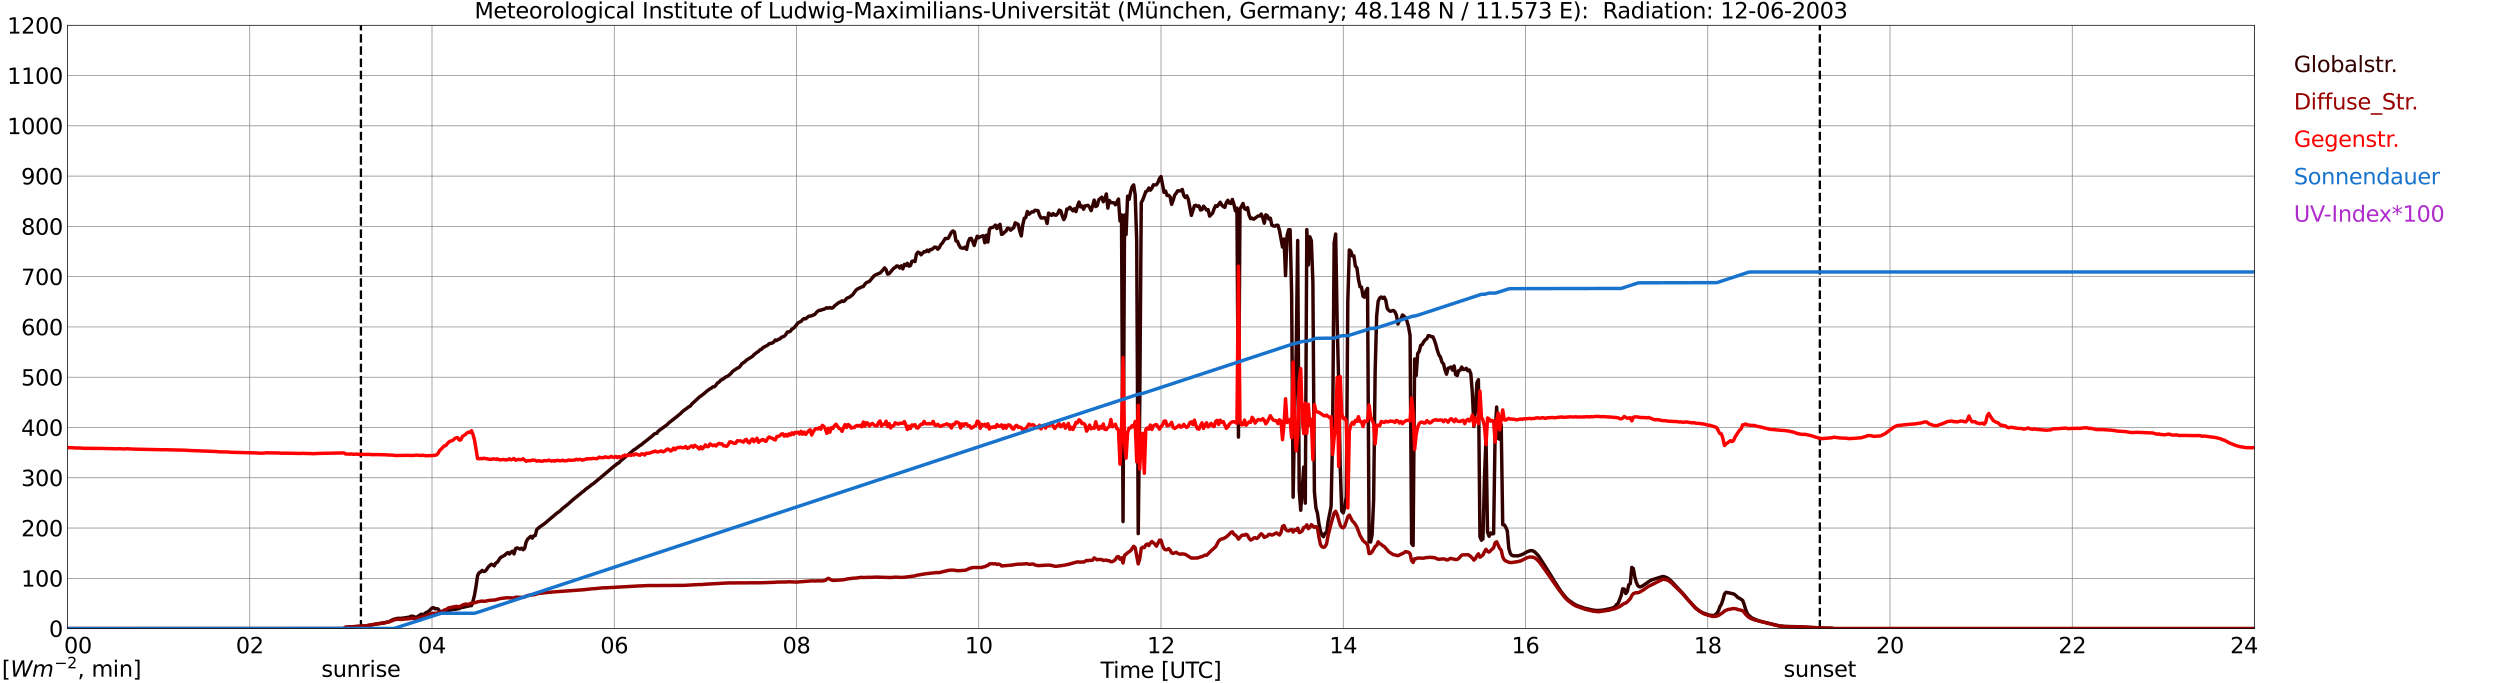 <?xml version="1.0" encoding="utf-8" standalone="no"?>
<!DOCTYPE svg PUBLIC "-//W3C//DTD SVG 1.1//EN"
  "http://www.w3.org/Graphics/SVG/1.1/DTD/svg11.dtd">
<svg xmlns:xlink="http://www.w3.org/1999/xlink" width="1085.4pt" height="296.64pt" viewBox="0 0 1085.4 296.64" xmlns="http://www.w3.org/2000/svg" version="1.1">
 <defs>
  <style type="text/css">*{stroke-linejoin: round; stroke-linecap: butt}</style>
 </defs>
 <g id="figure_1">
  <g id="patch_1">
   <path d="M 0 296.64 
L 1085.4 296.64 
L 1085.4 0 
L 0 0 
z
" style="fill: #ffffff"/>
  </g>
  <g id="axes_1">
   <g id="patch_2">
    <path d="M 29.306 272.909 
L 978.814 272.909 
L 978.814 10.976 
L 29.306 10.976 
z
" style="fill: #ffffff"/>
   </g>
   <g id="patch_3">
    <path d="M 978.814 272.909 
L 978.814 272.909 
L 978.814 10.976 
L 978.814 10.976 
z
" clip-path="url(#p45d8647df0)" style="fill: #d3d3d3; opacity: 0.25; stroke: #d3d3d3; stroke-linejoin: miter"/>
   </g>
   <g id="matplotlib.axis_1">
    <g id="xtick_1">
     <g id="line2d_1">
      <path d="M 29.306 272.909 
L 29.306 10.976 
" clip-path="url(#p45d8647df0)" style="fill: none; stroke: #808080; stroke-width: 0.3; stroke-linecap: square"/>
     </g>
     <g id="line2d_2"/>
     <g id="text_1">
      <!--    00 -->
      <g transform="translate(18.733 283.627) scale(0.095 -0.095)">
       <defs>
        <path id="DejaVuSans-20" transform="scale(0.016)"/>
        <path id="DejaVuSans-30" d="M 2034 4250 
Q 1547 4250 1301 3770 
Q 1056 3291 1056 2328 
Q 1056 1369 1301 889 
Q 1547 409 2034 409 
Q 2525 409 2770 889 
Q 3016 1369 3016 2328 
Q 3016 3291 2770 3770 
Q 2525 4250 2034 4250 
z
M 2034 4750 
Q 2819 4750 3233 4129 
Q 3647 3509 3647 2328 
Q 3647 1150 3233 529 
Q 2819 -91 2034 -91 
Q 1250 -91 836 529 
Q 422 1150 422 2328 
Q 422 3509 836 4129 
Q 1250 4750 2034 4750 
z
" transform="scale(0.016)"/>
       </defs>
       <use xlink:href="#DejaVuSans-20"/>
       <use xlink:href="#DejaVuSans-20" transform="translate(31.787 0)"/>
       <use xlink:href="#DejaVuSans-20" transform="translate(63.574 0)"/>
       <use xlink:href="#DejaVuSans-30" transform="translate(95.361 0)"/>
       <use xlink:href="#DejaVuSans-30" transform="translate(158.984 0)"/>
      </g>
     </g>
    </g>
    <g id="xtick_2">
     <g id="line2d_3">
      <path d="M 108.431 272.909 
L 108.431 10.976 
" clip-path="url(#p45d8647df0)" style="fill: none; stroke: #808080; stroke-width: 0.3; stroke-linecap: square"/>
     </g>
     <g id="line2d_4"/>
     <g id="text_2">
      <!-- 02 -->
      <g transform="translate(102.387 283.627) scale(0.095 -0.095)">
       <defs>
        <path id="DejaVuSans-32" d="M 1228 531 
L 3431 531 
L 3431 0 
L 469 0 
L 469 531 
Q 828 903 1448 1529 
Q 2069 2156 2228 2338 
Q 2531 2678 2651 2914 
Q 2772 3150 2772 3378 
Q 2772 3750 2511 3984 
Q 2250 4219 1831 4219 
Q 1534 4219 1204 4116 
Q 875 4013 500 3803 
L 500 4441 
Q 881 4594 1212 4672 
Q 1544 4750 1819 4750 
Q 2544 4750 2975 4387 
Q 3406 4025 3406 3419 
Q 3406 3131 3298 2873 
Q 3191 2616 2906 2266 
Q 2828 2175 2409 1742 
Q 1991 1309 1228 531 
z
" transform="scale(0.016)"/>
       </defs>
       <use xlink:href="#DejaVuSans-30"/>
       <use xlink:href="#DejaVuSans-32" transform="translate(63.623 0)"/>
      </g>
     </g>
    </g>
    <g id="xtick_3">
     <g id="line2d_5">
      <path d="M 187.557 272.909 
L 187.557 10.976 
" clip-path="url(#p45d8647df0)" style="fill: none; stroke: #808080; stroke-width: 0.3; stroke-linecap: square"/>
     </g>
     <g id="line2d_6"/>
     <g id="text_3">
      <!-- 04 -->
      <g transform="translate(181.513 283.627) scale(0.095 -0.095)">
       <defs>
        <path id="DejaVuSans-34" d="M 2419 4116 
L 825 1625 
L 2419 1625 
L 2419 4116 
z
M 2253 4666 
L 3047 4666 
L 3047 1625 
L 3713 1625 
L 3713 1100 
L 3047 1100 
L 3047 0 
L 2419 0 
L 2419 1100 
L 313 1100 
L 313 1709 
L 2253 4666 
z
" transform="scale(0.016)"/>
       </defs>
       <use xlink:href="#DejaVuSans-30"/>
       <use xlink:href="#DejaVuSans-34" transform="translate(63.623 0)"/>
      </g>
     </g>
    </g>
    <g id="xtick_4">
     <g id="line2d_7">
      <path d="M 266.683 272.909 
L 266.683 10.976 
" clip-path="url(#p45d8647df0)" style="fill: none; stroke: #808080; stroke-width: 0.3; stroke-linecap: square"/>
     </g>
     <g id="line2d_8"/>
     <g id="text_4">
      <!-- 06 -->
      <g transform="translate(260.638 283.627) scale(0.095 -0.095)">
       <defs>
        <path id="DejaVuSans-36" d="M 2113 2584 
Q 1688 2584 1439 2293 
Q 1191 2003 1191 1497 
Q 1191 994 1439 701 
Q 1688 409 2113 409 
Q 2538 409 2786 701 
Q 3034 994 3034 1497 
Q 3034 2003 2786 2293 
Q 2538 2584 2113 2584 
z
M 3366 4563 
L 3366 3988 
Q 3128 4100 2886 4159 
Q 2644 4219 2406 4219 
Q 1781 4219 1451 3797 
Q 1122 3375 1075 2522 
Q 1259 2794 1537 2939 
Q 1816 3084 2150 3084 
Q 2853 3084 3261 2657 
Q 3669 2231 3669 1497 
Q 3669 778 3244 343 
Q 2819 -91 2113 -91 
Q 1303 -91 875 529 
Q 447 1150 447 2328 
Q 447 3434 972 4092 
Q 1497 4750 2381 4750 
Q 2619 4750 2861 4703 
Q 3103 4656 3366 4563 
z
" transform="scale(0.016)"/>
       </defs>
       <use xlink:href="#DejaVuSans-30"/>
       <use xlink:href="#DejaVuSans-36" transform="translate(63.623 0)"/>
      </g>
     </g>
    </g>
    <g id="xtick_5">
     <g id="line2d_9">
      <path d="M 345.808 272.909 
L 345.808 10.976 
" clip-path="url(#p45d8647df0)" style="fill: none; stroke: #808080; stroke-width: 0.3; stroke-linecap: square"/>
     </g>
     <g id="line2d_10"/>
     <g id="text_5">
      <!-- 08 -->
      <g transform="translate(339.764 283.627) scale(0.095 -0.095)">
       <defs>
        <path id="DejaVuSans-38" d="M 2034 2216 
Q 1584 2216 1326 1975 
Q 1069 1734 1069 1313 
Q 1069 891 1326 650 
Q 1584 409 2034 409 
Q 2484 409 2743 651 
Q 3003 894 3003 1313 
Q 3003 1734 2745 1975 
Q 2488 2216 2034 2216 
z
M 1403 2484 
Q 997 2584 770 2862 
Q 544 3141 544 3541 
Q 544 4100 942 4425 
Q 1341 4750 2034 4750 
Q 2731 4750 3128 4425 
Q 3525 4100 3525 3541 
Q 3525 3141 3298 2862 
Q 3072 2584 2669 2484 
Q 3125 2378 3379 2068 
Q 3634 1759 3634 1313 
Q 3634 634 3220 271 
Q 2806 -91 2034 -91 
Q 1263 -91 848 271 
Q 434 634 434 1313 
Q 434 1759 690 2068 
Q 947 2378 1403 2484 
z
M 1172 3481 
Q 1172 3119 1398 2916 
Q 1625 2713 2034 2713 
Q 2441 2713 2670 2916 
Q 2900 3119 2900 3481 
Q 2900 3844 2670 4047 
Q 2441 4250 2034 4250 
Q 1625 4250 1398 4047 
Q 1172 3844 1172 3481 
z
" transform="scale(0.016)"/>
       </defs>
       <use xlink:href="#DejaVuSans-30"/>
       <use xlink:href="#DejaVuSans-38" transform="translate(63.623 0)"/>
      </g>
     </g>
    </g>
    <g id="xtick_6">
     <g id="line2d_11">
      <path d="M 424.934 272.909 
L 424.934 10.976 
" clip-path="url(#p45d8647df0)" style="fill: none; stroke: #808080; stroke-width: 0.3; stroke-linecap: square"/>
     </g>
     <g id="line2d_12"/>
     <g id="text_6">
      <!-- 10 -->
      <g transform="translate(418.89 283.627) scale(0.095 -0.095)">
       <defs>
        <path id="DejaVuSans-31" d="M 794 531 
L 1825 531 
L 1825 4091 
L 703 3866 
L 703 4441 
L 1819 4666 
L 2450 4666 
L 2450 531 
L 3481 531 
L 3481 0 
L 794 0 
L 794 531 
z
" transform="scale(0.016)"/>
       </defs>
       <use xlink:href="#DejaVuSans-31"/>
       <use xlink:href="#DejaVuSans-30" transform="translate(63.623 0)"/>
      </g>
     </g>
    </g>
    <g id="xtick_7">
     <g id="line2d_13">
      <path d="M 504.06 272.909 
L 504.06 10.976 
" clip-path="url(#p45d8647df0)" style="fill: none; stroke: #808080; stroke-width: 0.3; stroke-linecap: square"/>
     </g>
     <g id="line2d_14"/>
     <g id="text_7">
      <!-- 12 -->
      <g transform="translate(498.015 283.627) scale(0.095 -0.095)">
       <use xlink:href="#DejaVuSans-31"/>
       <use xlink:href="#DejaVuSans-32" transform="translate(63.623 0)"/>
      </g>
     </g>
    </g>
    <g id="xtick_8">
     <g id="line2d_15">
      <path d="M 583.185 272.909 
L 583.185 10.976 
" clip-path="url(#p45d8647df0)" style="fill: none; stroke: #808080; stroke-width: 0.3; stroke-linecap: square"/>
     </g>
     <g id="line2d_16"/>
     <g id="text_8">
      <!-- 14 -->
      <g transform="translate(577.141 283.627) scale(0.095 -0.095)">
       <use xlink:href="#DejaVuSans-31"/>
       <use xlink:href="#DejaVuSans-34" transform="translate(63.623 0)"/>
      </g>
     </g>
    </g>
    <g id="xtick_9">
     <g id="line2d_17">
      <path d="M 662.311 272.909 
L 662.311 10.976 
" clip-path="url(#p45d8647df0)" style="fill: none; stroke: #808080; stroke-width: 0.3; stroke-linecap: square"/>
     </g>
     <g id="line2d_18"/>
     <g id="text_9">
      <!-- 16 -->
      <g transform="translate(656.267 283.627) scale(0.095 -0.095)">
       <use xlink:href="#DejaVuSans-31"/>
       <use xlink:href="#DejaVuSans-36" transform="translate(63.623 0)"/>
      </g>
     </g>
    </g>
    <g id="xtick_10">
     <g id="line2d_19">
      <path d="M 741.437 272.909 
L 741.437 10.976 
" clip-path="url(#p45d8647df0)" style="fill: none; stroke: #808080; stroke-width: 0.3; stroke-linecap: square"/>
     </g>
     <g id="line2d_20"/>
     <g id="text_10">
      <!-- 18 -->
      <g transform="translate(735.392 283.627) scale(0.095 -0.095)">
       <use xlink:href="#DejaVuSans-31"/>
       <use xlink:href="#DejaVuSans-38" transform="translate(63.623 0)"/>
      </g>
     </g>
    </g>
    <g id="xtick_11">
     <g id="line2d_21">
      <path d="M 820.562 272.909 
L 820.562 10.976 
" clip-path="url(#p45d8647df0)" style="fill: none; stroke: #808080; stroke-width: 0.3; stroke-linecap: square"/>
     </g>
     <g id="line2d_22"/>
     <g id="text_11">
      <!-- 20 -->
      <g transform="translate(814.518 283.627) scale(0.095 -0.095)">
       <use xlink:href="#DejaVuSans-32"/>
       <use xlink:href="#DejaVuSans-30" transform="translate(63.623 0)"/>
      </g>
     </g>
    </g>
    <g id="xtick_12">
     <g id="line2d_23">
      <path d="M 899.688 272.909 
L 899.688 10.976 
" clip-path="url(#p45d8647df0)" style="fill: none; stroke: #808080; stroke-width: 0.3; stroke-linecap: square"/>
     </g>
     <g id="line2d_24"/>
     <g id="text_12">
      <!-- 22 -->
      <g transform="translate(893.644 283.627) scale(0.095 -0.095)">
       <use xlink:href="#DejaVuSans-32"/>
       <use xlink:href="#DejaVuSans-32" transform="translate(63.623 0)"/>
      </g>
     </g>
    </g>
    <g id="xtick_13">
     <g id="line2d_25">
      <path d="M 978.814 272.909 
L 978.814 10.976 
" clip-path="url(#p45d8647df0)" style="fill: none; stroke: #808080; stroke-width: 0.3; stroke-linecap: square"/>
     </g>
     <g id="line2d_26"/>
     <g id="text_13">
      <!-- 24    -->
      <g transform="translate(968.241 283.627) scale(0.095 -0.095)">
       <use xlink:href="#DejaVuSans-32"/>
       <use xlink:href="#DejaVuSans-34" transform="translate(63.623 0)"/>
       <use xlink:href="#DejaVuSans-20" transform="translate(127.246 0)"/>
       <use xlink:href="#DejaVuSans-20" transform="translate(159.033 0)"/>
       <use xlink:href="#DejaVuSans-20" transform="translate(190.82 0)"/>
      </g>
     </g>
    </g>
    <g id="text_14">
     <!-- Time [UTC] -->
     <g transform="translate(477.806 294.322) scale(0.095 -0.095)">
      <defs>
       <path id="DejaVuSans-54" d="M -19 4666 
L 3928 4666 
L 3928 4134 
L 2272 4134 
L 2272 0 
L 1638 0 
L 1638 4134 
L -19 4134 
L -19 4666 
z
" transform="scale(0.016)"/>
       <path id="DejaVuSans-69" d="M 603 3500 
L 1178 3500 
L 1178 0 
L 603 0 
L 603 3500 
z
M 603 4863 
L 1178 4863 
L 1178 4134 
L 603 4134 
L 603 4863 
z
" transform="scale(0.016)"/>
       <path id="DejaVuSans-6d" d="M 3328 2828 
Q 3544 3216 3844 3400 
Q 4144 3584 4550 3584 
Q 5097 3584 5394 3201 
Q 5691 2819 5691 2113 
L 5691 0 
L 5113 0 
L 5113 2094 
Q 5113 2597 4934 2840 
Q 4756 3084 4391 3084 
Q 3944 3084 3684 2787 
Q 3425 2491 3425 1978 
L 3425 0 
L 2847 0 
L 2847 2094 
Q 2847 2600 2669 2842 
Q 2491 3084 2119 3084 
Q 1678 3084 1418 2786 
Q 1159 2488 1159 1978 
L 1159 0 
L 581 0 
L 581 3500 
L 1159 3500 
L 1159 2956 
Q 1356 3278 1631 3431 
Q 1906 3584 2284 3584 
Q 2666 3584 2933 3390 
Q 3200 3197 3328 2828 
z
" transform="scale(0.016)"/>
       <path id="DejaVuSans-65" d="M 3597 1894 
L 3597 1613 
L 953 1613 
Q 991 1019 1311 708 
Q 1631 397 2203 397 
Q 2534 397 2845 478 
Q 3156 559 3463 722 
L 3463 178 
Q 3153 47 2828 -22 
Q 2503 -91 2169 -91 
Q 1331 -91 842 396 
Q 353 884 353 1716 
Q 353 2575 817 3079 
Q 1281 3584 2069 3584 
Q 2775 3584 3186 3129 
Q 3597 2675 3597 1894 
z
M 3022 2063 
Q 3016 2534 2758 2815 
Q 2500 3097 2075 3097 
Q 1594 3097 1305 2825 
Q 1016 2553 972 2059 
L 3022 2063 
z
" transform="scale(0.016)"/>
       <path id="DejaVuSans-5b" d="M 550 4863 
L 1875 4863 
L 1875 4416 
L 1125 4416 
L 1125 -397 
L 1875 -397 
L 1875 -844 
L 550 -844 
L 550 4863 
z
" transform="scale(0.016)"/>
       <path id="DejaVuSans-55" d="M 556 4666 
L 1191 4666 
L 1191 1831 
Q 1191 1081 1462 751 
Q 1734 422 2344 422 
Q 2950 422 3222 751 
Q 3494 1081 3494 1831 
L 3494 4666 
L 4128 4666 
L 4128 1753 
Q 4128 841 3676 375 
Q 3225 -91 2344 -91 
Q 1459 -91 1007 375 
Q 556 841 556 1753 
L 556 4666 
z
" transform="scale(0.016)"/>
       <path id="DejaVuSans-43" d="M 4122 4306 
L 4122 3641 
Q 3803 3938 3442 4084 
Q 3081 4231 2675 4231 
Q 1875 4231 1450 3742 
Q 1025 3253 1025 2328 
Q 1025 1406 1450 917 
Q 1875 428 2675 428 
Q 3081 428 3442 575 
Q 3803 722 4122 1019 
L 4122 359 
Q 3791 134 3420 21 
Q 3050 -91 2638 -91 
Q 1578 -91 968 557 
Q 359 1206 359 2328 
Q 359 3453 968 4101 
Q 1578 4750 2638 4750 
Q 3056 4750 3426 4639 
Q 3797 4528 4122 4306 
z
" transform="scale(0.016)"/>
       <path id="DejaVuSans-5d" d="M 1947 4863 
L 1947 -844 
L 622 -844 
L 622 -397 
L 1369 -397 
L 1369 4416 
L 622 4416 
L 622 4863 
L 1947 4863 
z
" transform="scale(0.016)"/>
      </defs>
      <use xlink:href="#DejaVuSans-54"/>
      <use xlink:href="#DejaVuSans-69" transform="translate(57.959 0)"/>
      <use xlink:href="#DejaVuSans-6d" transform="translate(85.742 0)"/>
      <use xlink:href="#DejaVuSans-65" transform="translate(183.154 0)"/>
      <use xlink:href="#DejaVuSans-20" transform="translate(244.678 0)"/>
      <use xlink:href="#DejaVuSans-5b" transform="translate(276.465 0)"/>
      <use xlink:href="#DejaVuSans-55" transform="translate(315.479 0)"/>
      <use xlink:href="#DejaVuSans-54" transform="translate(388.672 0)"/>
      <use xlink:href="#DejaVuSans-43" transform="translate(443.881 0)"/>
      <use xlink:href="#DejaVuSans-5d" transform="translate(513.705 0)"/>
     </g>
    </g>
   </g>
   <g id="matplotlib.axis_2">
    <g id="ytick_1">
     <g id="line2d_27">
      <path d="M 29.306 272.909 
L 978.814 272.909 
" clip-path="url(#p45d8647df0)" style="fill: none; stroke: #808080; stroke-width: 0.3; stroke-linecap: square"/>
     </g>
     <g id="line2d_28"/>
     <g id="text_15">
      <!-- 0 -->
      <g transform="translate(21.261 276.518) scale(0.095 -0.095)">
       <use xlink:href="#DejaVuSans-30"/>
      </g>
     </g>
    </g>
    <g id="ytick_2">
     <g id="line2d_29">
      <path d="M 29.306 251.081 
L 978.814 251.081 
" clip-path="url(#p45d8647df0)" style="fill: none; stroke: #808080; stroke-width: 0.3; stroke-linecap: square"/>
     </g>
     <g id="line2d_30"/>
     <g id="text_16">
      <!-- 100 -->
      <g transform="translate(9.173 254.69) scale(0.095 -0.095)">
       <use xlink:href="#DejaVuSans-31"/>
       <use xlink:href="#DejaVuSans-30" transform="translate(63.623 0)"/>
       <use xlink:href="#DejaVuSans-30" transform="translate(127.246 0)"/>
      </g>
     </g>
    </g>
    <g id="ytick_3">
     <g id="line2d_31">
      <path d="M 29.306 229.253 
L 978.814 229.253 
" clip-path="url(#p45d8647df0)" style="fill: none; stroke: #808080; stroke-width: 0.3; stroke-linecap: square"/>
     </g>
     <g id="line2d_32"/>
     <g id="text_17">
      <!-- 200 -->
      <g transform="translate(9.173 232.863) scale(0.095 -0.095)">
       <use xlink:href="#DejaVuSans-32"/>
       <use xlink:href="#DejaVuSans-30" transform="translate(63.623 0)"/>
       <use xlink:href="#DejaVuSans-30" transform="translate(127.246 0)"/>
      </g>
     </g>
    </g>
    <g id="ytick_4">
     <g id="line2d_33">
      <path d="M 29.306 207.426 
L 978.814 207.426 
" clip-path="url(#p45d8647df0)" style="fill: none; stroke: #808080; stroke-width: 0.3; stroke-linecap: square"/>
     </g>
     <g id="line2d_34"/>
     <g id="text_18">
      <!-- 300 -->
      <g transform="translate(9.173 211.035) scale(0.095 -0.095)">
       <defs>
        <path id="DejaVuSans-33" d="M 2597 2516 
Q 3050 2419 3304 2112 
Q 3559 1806 3559 1356 
Q 3559 666 3084 287 
Q 2609 -91 1734 -91 
Q 1441 -91 1130 -33 
Q 819 25 488 141 
L 488 750 
Q 750 597 1062 519 
Q 1375 441 1716 441 
Q 2309 441 2620 675 
Q 2931 909 2931 1356 
Q 2931 1769 2642 2001 
Q 2353 2234 1838 2234 
L 1294 2234 
L 1294 2753 
L 1863 2753 
Q 2328 2753 2575 2939 
Q 2822 3125 2822 3475 
Q 2822 3834 2567 4026 
Q 2313 4219 1838 4219 
Q 1578 4219 1281 4162 
Q 984 4106 628 3988 
L 628 4550 
Q 988 4650 1302 4700 
Q 1616 4750 1894 4750 
Q 2613 4750 3031 4423 
Q 3450 4097 3450 3541 
Q 3450 3153 3228 2886 
Q 3006 2619 2597 2516 
z
" transform="scale(0.016)"/>
       </defs>
       <use xlink:href="#DejaVuSans-33"/>
       <use xlink:href="#DejaVuSans-30" transform="translate(63.623 0)"/>
       <use xlink:href="#DejaVuSans-30" transform="translate(127.246 0)"/>
      </g>
     </g>
    </g>
    <g id="ytick_5">
     <g id="line2d_35">
      <path d="M 29.306 185.598 
L 978.814 185.598 
" clip-path="url(#p45d8647df0)" style="fill: none; stroke: #808080; stroke-width: 0.3; stroke-linecap: square"/>
     </g>
     <g id="line2d_36"/>
     <g id="text_19">
      <!-- 400 -->
      <g transform="translate(9.173 189.207) scale(0.095 -0.095)">
       <use xlink:href="#DejaVuSans-34"/>
       <use xlink:href="#DejaVuSans-30" transform="translate(63.623 0)"/>
       <use xlink:href="#DejaVuSans-30" transform="translate(127.246 0)"/>
      </g>
     </g>
    </g>
    <g id="ytick_6">
     <g id="line2d_37">
      <path d="M 29.306 163.77 
L 978.814 163.77 
" clip-path="url(#p45d8647df0)" style="fill: none; stroke: #808080; stroke-width: 0.3; stroke-linecap: square"/>
     </g>
     <g id="line2d_38"/>
     <g id="text_20">
      <!-- 500 -->
      <g transform="translate(9.173 167.379) scale(0.095 -0.095)">
       <defs>
        <path id="DejaVuSans-35" d="M 691 4666 
L 3169 4666 
L 3169 4134 
L 1269 4134 
L 1269 2991 
Q 1406 3038 1543 3061 
Q 1681 3084 1819 3084 
Q 2600 3084 3056 2656 
Q 3513 2228 3513 1497 
Q 3513 744 3044 326 
Q 2575 -91 1722 -91 
Q 1428 -91 1123 -41 
Q 819 9 494 109 
L 494 744 
Q 775 591 1075 516 
Q 1375 441 1709 441 
Q 2250 441 2565 725 
Q 2881 1009 2881 1497 
Q 2881 1984 2565 2268 
Q 2250 2553 1709 2553 
Q 1456 2553 1204 2497 
Q 953 2441 691 2322 
L 691 4666 
z
" transform="scale(0.016)"/>
       </defs>
       <use xlink:href="#DejaVuSans-35"/>
       <use xlink:href="#DejaVuSans-30" transform="translate(63.623 0)"/>
       <use xlink:href="#DejaVuSans-30" transform="translate(127.246 0)"/>
      </g>
     </g>
    </g>
    <g id="ytick_7">
     <g id="line2d_39">
      <path d="M 29.306 141.942 
L 978.814 141.942 
" clip-path="url(#p45d8647df0)" style="fill: none; stroke: #808080; stroke-width: 0.3; stroke-linecap: square"/>
     </g>
     <g id="line2d_40"/>
     <g id="text_21">
      <!-- 600 -->
      <g transform="translate(9.173 145.551) scale(0.095 -0.095)">
       <use xlink:href="#DejaVuSans-36"/>
       <use xlink:href="#DejaVuSans-30" transform="translate(63.623 0)"/>
       <use xlink:href="#DejaVuSans-30" transform="translate(127.246 0)"/>
      </g>
     </g>
    </g>
    <g id="ytick_8">
     <g id="line2d_41">
      <path d="M 29.306 120.114 
L 978.814 120.114 
" clip-path="url(#p45d8647df0)" style="fill: none; stroke: #808080; stroke-width: 0.3; stroke-linecap: square"/>
     </g>
     <g id="line2d_42"/>
     <g id="text_22">
      <!-- 700 -->
      <g transform="translate(9.173 123.724) scale(0.095 -0.095)">
       <defs>
        <path id="DejaVuSans-37" d="M 525 4666 
L 3525 4666 
L 3525 4397 
L 1831 0 
L 1172 0 
L 2766 4134 
L 525 4134 
L 525 4666 
z
" transform="scale(0.016)"/>
       </defs>
       <use xlink:href="#DejaVuSans-37"/>
       <use xlink:href="#DejaVuSans-30" transform="translate(63.623 0)"/>
       <use xlink:href="#DejaVuSans-30" transform="translate(127.246 0)"/>
      </g>
     </g>
    </g>
    <g id="ytick_9">
     <g id="line2d_43">
      <path d="M 29.306 98.287 
L 978.814 98.287 
" clip-path="url(#p45d8647df0)" style="fill: none; stroke: #808080; stroke-width: 0.3; stroke-linecap: square"/>
     </g>
     <g id="line2d_44"/>
     <g id="text_23">
      <!-- 800 -->
      <g transform="translate(9.173 101.896) scale(0.095 -0.095)">
       <use xlink:href="#DejaVuSans-38"/>
       <use xlink:href="#DejaVuSans-30" transform="translate(63.623 0)"/>
       <use xlink:href="#DejaVuSans-30" transform="translate(127.246 0)"/>
      </g>
     </g>
    </g>
    <g id="ytick_10">
     <g id="line2d_45">
      <path d="M 29.306 76.459 
L 978.814 76.459 
" clip-path="url(#p45d8647df0)" style="fill: none; stroke: #808080; stroke-width: 0.3; stroke-linecap: square"/>
     </g>
     <g id="line2d_46"/>
     <g id="text_24">
      <!-- 900 -->
      <g transform="translate(9.173 80.068) scale(0.095 -0.095)">
       <defs>
        <path id="DejaVuSans-39" d="M 703 97 
L 703 672 
Q 941 559 1184 500 
Q 1428 441 1663 441 
Q 2288 441 2617 861 
Q 2947 1281 2994 2138 
Q 2813 1869 2534 1725 
Q 2256 1581 1919 1581 
Q 1219 1581 811 2004 
Q 403 2428 403 3163 
Q 403 3881 828 4315 
Q 1253 4750 1959 4750 
Q 2769 4750 3195 4129 
Q 3622 3509 3622 2328 
Q 3622 1225 3098 567 
Q 2575 -91 1691 -91 
Q 1453 -91 1209 -44 
Q 966 3 703 97 
z
M 1959 2075 
Q 2384 2075 2632 2365 
Q 2881 2656 2881 3163 
Q 2881 3666 2632 3958 
Q 2384 4250 1959 4250 
Q 1534 4250 1286 3958 
Q 1038 3666 1038 3163 
Q 1038 2656 1286 2365 
Q 1534 2075 1959 2075 
z
" transform="scale(0.016)"/>
       </defs>
       <use xlink:href="#DejaVuSans-39"/>
       <use xlink:href="#DejaVuSans-30" transform="translate(63.623 0)"/>
       <use xlink:href="#DejaVuSans-30" transform="translate(127.246 0)"/>
      </g>
     </g>
    </g>
    <g id="ytick_11">
     <g id="line2d_47">
      <path d="M 29.306 54.631 
L 978.814 54.631 
" clip-path="url(#p45d8647df0)" style="fill: none; stroke: #808080; stroke-width: 0.3; stroke-linecap: square"/>
     </g>
     <g id="line2d_48"/>
     <g id="text_25">
      <!-- 1000 -->
      <g transform="translate(3.128 58.24) scale(0.095 -0.095)">
       <use xlink:href="#DejaVuSans-31"/>
       <use xlink:href="#DejaVuSans-30" transform="translate(63.623 0)"/>
       <use xlink:href="#DejaVuSans-30" transform="translate(127.246 0)"/>
       <use xlink:href="#DejaVuSans-30" transform="translate(190.869 0)"/>
      </g>
     </g>
    </g>
    <g id="ytick_12">
     <g id="line2d_49">
      <path d="M 29.306 32.803 
L 978.814 32.803 
" clip-path="url(#p45d8647df0)" style="fill: none; stroke: #808080; stroke-width: 0.3; stroke-linecap: square"/>
     </g>
     <g id="line2d_50"/>
     <g id="text_26">
      <!-- 1100 -->
      <g transform="translate(3.128 36.413) scale(0.095 -0.095)">
       <use xlink:href="#DejaVuSans-31"/>
       <use xlink:href="#DejaVuSans-31" transform="translate(63.623 0)"/>
       <use xlink:href="#DejaVuSans-30" transform="translate(127.246 0)"/>
       <use xlink:href="#DejaVuSans-30" transform="translate(190.869 0)"/>
      </g>
     </g>
    </g>
    <g id="ytick_13">
     <g id="line2d_51">
      <path d="M 29.306 10.976 
L 978.814 10.976 
" clip-path="url(#p45d8647df0)" style="fill: none; stroke: #808080; stroke-width: 0.3; stroke-linecap: square"/>
     </g>
     <g id="line2d_52"/>
     <g id="text_27">
      <!-- 1200 -->
      <g transform="translate(3.128 14.585) scale(0.095 -0.095)">
       <use xlink:href="#DejaVuSans-31"/>
       <use xlink:href="#DejaVuSans-32" transform="translate(63.623 0)"/>
       <use xlink:href="#DejaVuSans-30" transform="translate(127.246 0)"/>
       <use xlink:href="#DejaVuSans-30" transform="translate(190.869 0)"/>
      </g>
     </g>
    </g>
   </g>
   <g id="line2d_53">
    <path d="M 156.698 272.909 
L 156.698 10.976 
" clip-path="url(#p45d8647df0)" style="fill: none; stroke-dasharray: 3.7,1.6; stroke-dashoffset: 0; stroke: #000000"/>
   </g>
   <g id="line2d_54">
    <path d="M 790.099 272.909 
L 790.099 10.976 
" clip-path="url(#p45d8647df0)" style="fill: none; stroke-dasharray: 3.7,1.6; stroke-dashoffset: 0; stroke: #000000"/>
   </g>
   <g id="line2d_55">
    <path d="M 29.306 272.909 
L 149.313 272.909 
L 149.972 272.346 
L 158.544 271.772 
L 163.819 270.87 
L 167.116 270.379 
L 169.094 269.846 
L 170.413 269.069 
L 171.732 268.659 
L 173.051 268.412 
L 173.71 268.495 
L 175.029 268.332 
L 177.666 267.963 
L 178.326 267.594 
L 178.985 267.513 
L 179.645 267.677 
L 180.304 267.963 
L 180.963 267.921 
L 182.941 266.653 
L 183.601 266.856 
L 184.26 266.57 
L 184.92 265.996 
L 185.579 265.71 
L 186.238 265.302 
L 187.557 263.949 
L 188.217 263.826 
L 188.876 264.317 
L 189.535 264.276 
L 190.195 264.4 
L 190.854 265.302 
L 191.513 265.915 
L 196.788 264.564 
L 197.448 264.564 
L 199.426 264.195 
L 200.085 263.826 
L 201.404 263.582 
L 203.382 263.13 
L 204.042 262.966 
L 204.701 262.925 
L 205.36 260.96 
L 206.02 258.339 
L 206.679 254.488 
L 207.339 249.902 
L 207.998 248.673 
L 208.657 248.346 
L 209.317 247.65 
L 209.976 248.141 
L 210.635 247.977 
L 211.295 247.2 
L 211.954 246.176 
L 213.273 244.989 
L 213.932 245.194 
L 214.592 245.685 
L 215.251 244.456 
L 215.91 244.129 
L 217.229 242.121 
L 219.207 241.016 
L 219.867 240.32 
L 220.526 239.91 
L 221.186 240.525 
L 221.845 239.704 
L 222.504 239.296 
L 223.164 240.484 
L 223.823 238.19 
L 224.482 237.862 
L 225.801 238.395 
L 226.461 237.984 
L 227.12 238.681 
L 227.779 238.067 
L 228.439 235.324 
L 229.098 234.053 
L 230.417 232.866 
L 231.076 233.645 
L 231.736 232.621 
L 232.395 232.497 
L 233.054 229.878 
L 234.373 228.771 
L 236.351 227.378 
L 241.626 222.914 
L 242.945 221.974 
L 244.264 220.745 
L 246.242 219.189 
L 248.88 216.853 
L 250.858 215.257 
L 252.836 213.618 
L 253.495 213.168 
L 254.155 212.514 
L 256.133 211.079 
L 256.792 210.466 
L 257.451 210.097 
L 262.067 206.247 
L 266.683 202.316 
L 267.342 201.905 
L 268.002 201.25 
L 268.661 201.006 
L 269.32 200.227 
L 271.298 198.548 
L 271.958 197.933 
L 272.617 197.524 
L 275.255 195.272 
L 275.914 194.903 
L 277.892 193.388 
L 278.552 193.019 
L 279.211 192.406 
L 280.53 191.382 
L 283.167 189.293 
L 283.827 188.638 
L 284.486 188.187 
L 285.145 188.145 
L 285.805 187.163 
L 289.102 184.788 
L 289.761 184.255 
L 290.42 183.559 
L 293.717 180.979 
L 295.696 179.342 
L 296.355 178.604 
L 298.333 177.17 
L 298.992 176.637 
L 299.652 176.352 
L 300.311 175.45 
L 303.608 172.42 
L 305.586 170.947 
L 306.905 169.799 
L 308.224 168.817 
L 308.883 168.489 
L 309.543 167.915 
L 310.202 167.874 
L 310.861 167.177 
L 311.521 166.237 
L 312.18 165.909 
L 312.839 165.171 
L 314.158 164.394 
L 314.818 163.82 
L 316.136 163.207 
L 317.455 162.017 
L 318.114 161.199 
L 320.093 159.848 
L 320.752 159.603 
L 321.411 158.907 
L 322.071 157.922 
L 323.39 157.062 
L 324.049 156.366 
L 326.686 154.729 
L 327.346 153.991 
L 328.665 152.967 
L 329.324 152.557 
L 329.983 151.863 
L 330.643 151.616 
L 331.302 150.879 
L 333.28 149.896 
L 333.94 149.2 
L 335.258 148.953 
L 335.918 148.504 
L 336.577 147.602 
L 337.236 147.849 
L 337.896 147.316 
L 338.555 147.194 
L 339.215 146.456 
L 340.533 145.965 
L 341.193 145.186 
L 341.852 144.123 
L 342.512 144.123 
L 343.171 143.793 
L 343.83 142.852 
L 344.49 142.484 
L 345.149 141.87 
L 346.468 140.15 
L 347.787 139.535 
L 348.446 138.799 
L 349.105 138.306 
L 349.765 138.43 
L 351.083 137.323 
L 352.402 137.118 
L 353.062 136.749 
L 353.721 136.546 
L 354.38 135.726 
L 355.04 135.112 
L 355.699 134.702 
L 356.359 134.743 
L 357.018 134.375 
L 357.677 134.294 
L 358.996 133.597 
L 359.655 133.803 
L 360.315 133.515 
L 360.974 133.803 
L 361.634 133.639 
L 362.293 132.818 
L 364.271 131.303 
L 364.93 131.098 
L 365.59 130.607 
L 366.249 130.895 
L 366.909 130.363 
L 367.568 129.542 
L 368.887 128.97 
L 370.206 127.946 
L 371.524 126.102 
L 372.184 125.53 
L 374.162 124.546 
L 374.821 124.382 
L 375.481 123.4 
L 376.14 122.703 
L 377.459 122.171 
L 378.777 120.575 
L 379.437 119.796 
L 380.096 119.346 
L 382.074 118.525 
L 383.393 117.174 
L 384.053 116.314 
L 384.712 117.094 
L 385.371 119.019 
L 386.031 118.814 
L 388.009 116.478 
L 388.668 116.111 
L 389.328 115.454 
L 389.987 115.579 
L 390.646 116.356 
L 391.306 115.415 
L 391.965 116.725 
L 392.624 114.799 
L 393.284 115.291 
L 393.943 114.308 
L 394.603 115.537 
L 395.262 115.332 
L 395.921 113.448 
L 396.581 113.285 
L 397.24 113.571 
L 397.899 110.294 
L 398.559 109.476 
L 399.218 109.762 
L 399.878 110.622 
L 401.196 109.231 
L 401.856 109.312 
L 402.515 108.616 
L 403.175 109.231 
L 403.834 108.33 
L 404.493 108.371 
L 405.812 107.264 
L 406.471 107.347 
L 407.131 108.207 
L 407.79 107.55 
L 408.45 106.241 
L 409.109 105.544 
L 410.428 103.497 
L 411.087 103.619 
L 411.746 103.375 
L 413.065 100.834 
L 413.725 100.262 
L 414.384 100.712 
L 415.043 104.604 
L 415.703 104.807 
L 416.362 106.404 
L 417.022 107.511 
L 417.681 107.714 
L 418.34 107.756 
L 419 107.264 
L 419.659 108.288 
L 420.318 105.134 
L 420.978 103.619 
L 421.637 103.456 
L 422.297 104.767 
L 422.956 106.568 
L 423.615 104.357 
L 424.275 102.554 
L 424.934 103.211 
L 425.593 102.759 
L 426.912 102.351 
L 427.572 105.381 
L 428.231 102.104 
L 428.89 105.095 
L 429.55 99.566 
L 430.209 98.828 
L 430.869 98.787 
L 431.528 98.418 
L 432.187 97.724 
L 432.847 99.238 
L 433.506 98.01 
L 434.165 97.394 
L 434.825 101.777 
L 435.484 101.491 
L 436.144 100.795 
L 436.803 100.262 
L 437.462 99.033 
L 438.122 99.197 
L 438.781 99.935 
L 439.44 99.319 
L 440.1 98.911 
L 440.759 96.739 
L 441.419 97.027 
L 442.078 97.477 
L 442.737 100.343 
L 443.397 102.432 
L 444.056 97.558 
L 444.716 94.775 
L 445.375 94.447 
L 446.034 91.826 
L 446.694 93.013 
L 448.012 91.989 
L 448.672 92.031 
L 449.331 91.293 
L 450.65 91.457 
L 451.309 93.463 
L 451.969 94.611 
L 452.628 94.692 
L 453.287 94.447 
L 453.947 94.733 
L 454.606 97.027 
L 455.266 92.522 
L 456.584 93.504 
L 457.244 92.727 
L 457.903 93.382 
L 458.563 93.423 
L 459.222 92.727 
L 459.881 91.21 
L 460.541 91.579 
L 461.2 93.751 
L 461.859 95.347 
L 462.519 94.078 
L 463.178 90.761 
L 463.838 90.719 
L 464.497 89.983 
L 465.816 91.54 
L 466.475 90.638 
L 467.134 91.867 
L 467.794 89.49 
L 468.453 87.731 
L 469.113 89.82 
L 469.772 89.451 
L 470.431 90.843 
L 471.091 89.368 
L 472.409 89.163 
L 473.069 90.023 
L 473.728 91.457 
L 474.388 89.368 
L 475.047 86.871 
L 475.706 89.695 
L 476.366 89.287 
L 477.025 86.746 
L 478.344 85.6 
L 479.003 87.606 
L 479.663 86.38 
L 480.322 84.208 
L 480.981 90.35 
L 481.641 87.035 
L 482.3 87.934 
L 483.619 88.058 
L 484.278 88.918 
L 485.597 86.419 
L 486.256 95.921 
L 486.916 93.299 
L 487.575 226.437 
L 488.235 93.341 
L 488.894 101.818 
L 489.553 85.19 
L 490.213 86.543 
L 490.872 83.267 
L 491.532 81.095 
L 492.191 80.277 
L 492.85 84.577 
L 493.51 104.726 
L 494.169 231.678 
L 494.828 176.637 
L 495.488 87.975 
L 496.147 86.788 
L 497.466 83.184 
L 498.125 82.857 
L 498.785 81.628 
L 499.444 82.571 
L 500.103 81.711 
L 500.763 80.235 
L 501.422 80.318 
L 502.082 80.196 
L 502.741 79.211 
L 503.4 77.491 
L 504.06 76.673 
L 505.379 83.512 
L 506.038 82.94 
L 506.697 84.904 
L 507.357 84.782 
L 508.016 85.437 
L 508.675 88.713 
L 509.335 86.952 
L 509.994 84.74 
L 510.654 83.88 
L 511.313 82.815 
L 511.972 82.898 
L 512.632 82.857 
L 513.291 82.243 
L 513.95 84.904 
L 514.61 85.764 
L 515.269 85.026 
L 515.929 86.583 
L 517.247 93.504 
L 518.566 89.326 
L 519.226 89.123 
L 519.885 89.573 
L 520.544 89.368 
L 521.204 91.171 
L 521.863 90.966 
L 522.522 89.532 
L 523.182 90.269 
L 523.841 91.21 
L 524.501 91.007 
L 525.16 93.832 
L 526.479 92.481 
L 527.138 90.597 
L 527.797 89.287 
L 528.457 89.615 
L 529.776 87.812 
L 530.435 88.999 
L 531.094 89.695 
L 531.754 90.023 
L 532.413 87.975 
L 533.073 86.952 
L 533.732 88.139 
L 534.391 88.344 
L 535.051 86.583 
L 535.71 88.713 
L 536.369 91.579 
L 537.029 90.311 
L 537.688 189.784 
L 538.348 90.802 
L 539.666 88.344 
L 540.326 90.597 
L 540.985 90.966 
L 541.644 90.147 
L 542.304 93.423 
L 542.963 94.938 
L 543.623 94.692 
L 544.282 95.183 
L 546.26 93.751 
L 546.919 93.751 
L 547.579 92.93 
L 548.238 94.528 
L 548.898 96.903 
L 549.557 93.26 
L 550.216 93.626 
L 550.876 95.102 
L 551.535 94.733 
L 552.195 97.724 
L 552.854 98.09 
L 553.513 98.215 
L 554.173 97.763 
L 554.832 97.804 
L 555.491 99.974 
L 556.81 107.264 
L 557.47 103.783 
L 558.129 119.674 
L 558.788 102.31 
L 559.448 99.771 
L 560.107 99.73 
L 560.766 127.414 
L 561.426 215.871 
L 562.085 179.137 
L 562.745 152.967 
L 563.404 104.398 
L 564.063 213.005 
L 564.723 221.522 
L 566.042 202.765 
L 566.701 218.451 
L 567.36 99.688 
L 568.02 115.046 
L 568.679 102.801 
L 569.338 104.521 
L 569.998 122.459 
L 570.657 213.496 
L 571.317 220.498 
L 571.976 222.751 
L 572.635 227.461 
L 573.295 230.655 
L 573.954 232.333 
L 574.613 233.029 
L 575.273 231.473 
L 575.932 231.556 
L 576.592 226.56 
L 577.91 219.843 
L 578.57 188.106 
L 579.229 105.503 
L 579.889 101.613 
L 580.548 140.026 
L 581.207 166.647 
L 581.867 202.479 
L 582.526 221.891 
L 583.185 222.67 
L 583.845 220.129 
L 584.504 215.585 
L 585.164 130.895 
L 585.823 108.535 
L 586.482 109.107 
L 587.142 111.115 
L 587.801 111.073 
L 588.46 115.537 
L 589.12 116.275 
L 589.779 121.271 
L 590.439 124.465 
L 591.098 124.628 
L 591.757 128.601 
L 592.417 129.051 
L 593.076 126.226 
L 593.736 125.203 
L 594.395 235.241 
L 595.054 235.324 
L 595.714 232.13 
L 596.373 217.222 
L 597.032 161.282 
L 597.692 137.16 
L 598.351 130.771 
L 599.011 129.378 
L 599.67 128.929 
L 600.329 129.542 
L 600.989 129.011 
L 601.648 130.402 
L 602.307 133.966 
L 602.967 134.743 
L 603.626 135.154 
L 604.945 134.785 
L 605.604 135.359 
L 606.264 136.874 
L 606.923 140.683 
L 607.582 139.249 
L 608.242 138.511 
L 608.901 136.749 
L 609.561 137.282 
L 610.22 138.02 
L 610.879 139.493 
L 611.539 141.909 
L 612.198 145.679 
L 612.858 236.02 
L 613.517 236.838 
L 614.176 155.875 
L 614.836 163.041 
L 615.495 153.542 
L 616.154 152.599 
L 616.814 149.896 
L 617.473 149.61 
L 618.133 148.34 
L 618.792 147.521 
L 619.451 147.07 
L 620.111 145.718 
L 620.77 145.801 
L 621.429 146.17 
L 622.089 146.21 
L 622.748 147.685 
L 623.408 149.691 
L 624.067 152.19 
L 624.726 154.113 
L 625.386 155.015 
L 626.045 157.226 
L 626.705 157.964 
L 627.364 160.627 
L 628.023 162.469 
L 628.683 159.93 
L 630.001 159.356 
L 630.661 160.708 
L 631.32 158.865 
L 631.98 162.591 
L 632.639 163.082 
L 633.298 160.913 
L 633.958 160.708 
L 634.617 159.356 
L 635.276 160.422 
L 635.936 160.422 
L 636.595 159.889 
L 637.255 160.954 
L 637.914 160.627 
L 638.573 162.264 
L 639.233 170.414 
L 639.892 185.157 
L 640.552 178.154 
L 641.211 166.154 
L 641.87 164.844 
L 642.53 233.071 
L 643.189 234.544 
L 643.848 233.931 
L 644.508 206.657 
L 645.167 190.153 
L 645.827 231.024 
L 646.486 232.824 
L 647.145 231.392 
L 647.805 231.801 
L 648.464 231.678 
L 649.123 187.532 
L 649.783 176.72 
L 650.442 190.317 
L 651.102 190.725 
L 651.761 184.461 
L 652.42 227.789 
L 653.08 227.869 
L 653.739 228.893 
L 654.399 230.449 
L 655.058 238.067 
L 655.717 240.278 
L 656.377 241.097 
L 657.036 241.302 
L 659.014 241.344 
L 660.333 240.933 
L 661.652 240.361 
L 662.97 239.582 
L 664.289 239.091 
L 664.949 239.05 
L 665.608 239.213 
L 666.267 239.582 
L 667.586 240.933 
L 668.246 241.754 
L 672.861 249.042 
L 674.839 252.319 
L 677.477 256.414 
L 678.796 258.175 
L 680.114 259.69 
L 680.774 260.386 
L 683.411 262.228 
L 684.73 262.925 
L 688.027 264.073 
L 691.324 264.809 
L 692.643 265.014 
L 693.961 265.055 
L 695.939 264.891 
L 699.236 264.195 
L 700.555 263.785 
L 701.215 263.377 
L 701.874 262.434 
L 702.533 261.943 
L 703.852 258.544 
L 704.511 255.636 
L 705.171 255.759 
L 705.83 257.684 
L 706.49 256.905 
L 707.149 253.916 
L 707.808 253.384 
L 708.468 246.34 
L 709.127 246.831 
L 709.786 250.557 
L 710.446 252.932 
L 711.105 254.325 
L 711.765 254.776 
L 712.424 254.694 
L 713.083 254.408 
L 714.402 253.548 
L 715.721 252.565 
L 717.04 251.786 
L 721.655 250.352 
L 722.315 250.313 
L 723.633 250.804 
L 724.293 251.173 
L 725.612 252.319 
L 730.887 257.928 
L 732.865 260.386 
L 734.843 262.556 
L 736.162 263.909 
L 737.48 264.972 
L 738.799 265.832 
L 740.777 266.611 
L 742.096 267.061 
L 743.415 267.225 
L 744.074 267.186 
L 744.734 266.897 
L 745.393 266.284 
L 746.052 265.26 
L 746.712 263.377 
L 747.371 262.311 
L 748.031 260.345 
L 748.69 257.928 
L 749.349 257.151 
L 750.668 257.398 
L 752.646 257.848 
L 753.306 258.258 
L 754.624 259.526 
L 755.284 259.773 
L 756.602 260.672 
L 757.262 262.475 
L 757.921 264.686 
L 758.581 266.284 
L 759.24 267.186 
L 760.559 268.249 
L 762.537 269.15 
L 764.515 269.805 
L 765.834 270.132 
L 772.428 271.73 
L 775.065 271.977 
L 779.021 272.058 
L 784.956 272.346 
L 786.275 272.426 
L 792.209 272.712 
L 795.506 272.754 
L 796.165 272.909 
L 978.154 272.909 
L 978.154 272.909 
" clip-path="url(#p45d8647df0)" style="fill: none; stroke: #330000; stroke-width: 1.5; stroke-linecap: square"/>
   </g>
   <g id="line2d_56">
    <path d="M 29.306 272.909 
L 149.313 272.909 
L 149.972 272.319 
L 159.204 271.647 
L 164.479 270.724 
L 165.798 270.556 
L 167.116 270.346 
L 167.776 270.178 
L 168.435 270.137 
L 171.732 268.96 
L 173.051 268.834 
L 173.71 268.96 
L 175.029 268.877 
L 175.688 268.751 
L 177.007 268.709 
L 178.985 268.414 
L 180.304 268.624 
L 180.963 268.583 
L 182.282 268.037 
L 184.26 267.701 
L 184.92 267.365 
L 185.579 267.196 
L 187.557 266.317 
L 189.535 266.273 
L 190.854 265.854 
L 191.513 265.686 
L 192.832 264.889 
L 193.492 264.721 
L 194.81 263.922 
L 198.107 263.252 
L 199.426 263.42 
L 200.085 263.126 
L 200.745 262.707 
L 202.063 262.285 
L 202.723 262.285 
L 203.382 262.412 
L 204.701 261.825 
L 205.36 261.866 
L 206.679 261.53 
L 207.339 261.279 
L 209.317 260.943 
L 209.976 261.069 
L 210.635 261.026 
L 211.954 260.733 
L 213.932 260.524 
L 214.592 260.565 
L 216.57 260.02 
L 217.889 259.768 
L 219.207 259.642 
L 219.867 259.515 
L 223.164 259.6 
L 223.823 259.264 
L 226.461 259.347 
L 227.12 259.347 
L 227.779 259.179 
L 228.439 258.76 
L 229.757 258.424 
L 231.736 258.214 
L 232.395 258.131 
L 233.054 257.795 
L 234.373 257.586 
L 235.692 257.459 
L 237.011 257.291 
L 239.648 257.04 
L 253.495 256.032 
L 256.792 255.654 
L 258.111 255.569 
L 261.408 255.235 
L 264.045 255.15 
L 276.573 254.436 
L 278.552 254.353 
L 281.189 254.226 
L 282.508 254.226 
L 297.014 254.143 
L 303.608 253.766 
L 304.267 253.807 
L 306.246 253.639 
L 316.136 253.094 
L 330.643 253.008 
L 333.94 252.884 
L 335.918 252.84 
L 337.236 252.716 
L 341.193 252.674 
L 342.512 252.589 
L 345.808 252.716 
L 351.743 252.253 
L 352.402 252.17 
L 353.721 252.253 
L 355.04 252.17 
L 357.018 252.212 
L 358.337 251.961 
L 358.996 251.415 
L 359.655 251.079 
L 360.974 251.834 
L 361.634 252.002 
L 362.952 251.961 
L 364.271 251.834 
L 365.59 251.793 
L 366.909 251.583 
L 368.227 251.288 
L 370.865 250.994 
L 371.524 250.994 
L 373.502 250.701 
L 374.162 250.658 
L 374.821 250.743 
L 376.799 250.658 
L 378.118 250.658 
L 380.756 250.533 
L 382.074 250.616 
L 385.371 250.701 
L 386.69 250.743 
L 388.668 250.575 
L 389.987 250.616 
L 391.306 250.701 
L 392.624 250.616 
L 397.24 250.029 
L 397.899 249.778 
L 401.856 249.106 
L 406.471 248.601 
L 407.79 248.601 
L 411.746 247.637 
L 413.065 247.51 
L 414.384 247.551 
L 415.043 247.72 
L 416.362 247.763 
L 419 247.595 
L 419.659 247.383 
L 420.978 246.755 
L 422.297 246.419 
L 426.253 246.377 
L 426.912 246.126 
L 427.572 246.041 
L 428.231 245.663 
L 428.89 245.495 
L 429.55 244.823 
L 430.869 244.74 
L 431.528 244.823 
L 432.187 244.74 
L 432.847 245.076 
L 433.506 244.908 
L 434.165 245.076 
L 434.825 245.705 
L 439.44 245.327 
L 440.759 245.076 
L 442.737 244.908 
L 443.397 244.95 
L 445.375 244.74 
L 446.034 244.782 
L 446.694 244.991 
L 447.353 245.035 
L 448.012 244.867 
L 448.672 244.908 
L 449.331 245.286 
L 450.65 245.58 
L 455.266 245.327 
L 456.584 245.495 
L 457.903 245.831 
L 458.563 245.873 
L 462.519 245.327 
L 463.178 245.118 
L 463.838 245.035 
L 466.475 244.277 
L 467.794 243.943 
L 469.113 244.068 
L 469.772 243.943 
L 470.431 244.068 
L 471.75 243.313 
L 472.409 243.439 
L 473.069 243.23 
L 473.728 243.313 
L 474.388 243.186 
L 475.047 242.221 
L 476.366 243.062 
L 477.025 242.852 
L 478.344 242.976 
L 479.003 243.313 
L 480.322 243.144 
L 480.981 243.439 
L 481.641 243.439 
L 482.3 243.9 
L 482.96 243.817 
L 483.619 243.481 
L 484.278 242.935 
L 484.938 241.802 
L 485.597 241.634 
L 486.256 242.808 
L 486.916 242.18 
L 487.575 244.445 
L 488.235 241.13 
L 489.553 239.997 
L 490.872 239.074 
L 492.191 237.183 
L 492.85 237.773 
L 494.169 244.823 
L 494.828 242.599 
L 495.488 238.065 
L 496.147 237.561 
L 496.807 237.773 
L 497.466 236.555 
L 498.125 236.177 
L 498.785 236.891 
L 499.444 235.758 
L 500.103 235.127 
L 501.422 236.219 
L 502.082 237.142 
L 503.4 234.54 
L 504.06 234.54 
L 504.719 236.849 
L 505.379 238.233 
L 506.038 238.696 
L 506.697 238.652 
L 507.357 238.192 
L 508.016 238.864 
L 508.675 240.038 
L 509.335 240.289 
L 510.654 239.787 
L 511.313 240.248 
L 511.972 240.543 
L 512.632 240.584 
L 513.291 240.457 
L 514.61 240.669 
L 517.247 242.306 
L 519.226 242.263 
L 519.885 242.263 
L 521.204 241.802 
L 521.863 241.634 
L 523.182 241.003 
L 523.841 241.088 
L 525.819 239.115 
L 527.797 237.351 
L 529.116 234.876 
L 529.776 234.287 
L 530.435 233.994 
L 531.094 233.868 
L 532.413 233.112 
L 533.732 231.938 
L 534.391 231.139 
L 535.051 230.888 
L 535.71 231.938 
L 536.369 232.357 
L 537.029 232.986 
L 537.688 234.077 
L 539.007 232.567 
L 539.666 232.231 
L 540.326 232.399 
L 540.985 231.98 
L 541.644 232.357 
L 542.304 233.741 
L 542.963 234.455 
L 543.623 234.162 
L 544.282 233.617 
L 544.941 233.407 
L 545.601 233.785 
L 546.26 233.407 
L 546.919 232.357 
L 547.579 231.726 
L 548.238 232.316 
L 548.898 233.322 
L 550.216 232.735 
L 550.876 232.021 
L 551.535 232.021 
L 552.195 232.316 
L 552.854 232.063 
L 554.173 231.349 
L 555.491 232.272 
L 556.151 231.224 
L 556.81 228.579 
L 557.47 228.16 
L 558.129 229.712 
L 558.788 230.384 
L 559.448 230.511 
L 560.107 230.089 
L 560.766 229.88 
L 561.426 231.013 
L 562.085 229.965 
L 562.745 230.216 
L 563.404 229.334 
L 564.063 231.181 
L 564.723 230.971 
L 565.382 230.511 
L 566.042 228.998 
L 566.701 228.83 
L 567.36 227.865 
L 568.02 229.502 
L 568.679 228.956 
L 569.338 227.782 
L 570.657 228.956 
L 571.317 228.664 
L 571.976 229.21 
L 572.635 233.281 
L 573.295 236.47 
L 573.954 237.395 
L 574.613 237.646 
L 575.273 237.351 
L 575.932 236.177 
L 576.592 232.567 
L 577.91 227.361 
L 579.229 222.703 
L 579.889 221.948 
L 580.548 223.417 
L 581.867 227.992 
L 582.526 228.956 
L 583.185 229.166 
L 583.845 228.369 
L 585.164 224.34 
L 585.823 223.626 
L 587.142 226.186 
L 587.801 226.815 
L 588.46 227.697 
L 589.12 228.83 
L 590.439 232.399 
L 591.757 234.667 
L 592.417 235.295 
L 593.076 235.758 
L 593.736 236.596 
L 594.395 240.333 
L 595.054 240.248 
L 595.714 239.578 
L 597.032 237.268 
L 597.692 236.806 
L 598.351 235.212 
L 599.011 236.05 
L 599.67 236.304 
L 600.329 236.974 
L 600.989 237.268 
L 602.967 239.578 
L 604.945 240.835 
L 605.604 240.92 
L 606.923 241.256 
L 609.561 239.997 
L 610.22 239.493 
L 611.539 239.787 
L 612.198 240.416 
L 612.858 243.398 
L 613.517 244.194 
L 614.176 242.599 
L 614.836 242.557 
L 615.495 242.263 
L 618.133 242.348 
L 618.792 242.138 
L 620.77 241.97 
L 622.089 242.053 
L 622.748 242.138 
L 623.408 242.348 
L 624.067 242.684 
L 624.726 242.808 
L 626.705 242.64 
L 627.364 242.767 
L 628.023 243.103 
L 628.683 243.062 
L 629.342 242.599 
L 630.001 242.431 
L 630.661 242.684 
L 631.32 242.725 
L 631.98 242.976 
L 632.639 242.893 
L 633.298 242.472 
L 634.617 241.003 
L 635.276 240.879 
L 636.595 240.879 
L 637.255 240.794 
L 637.914 241.13 
L 638.573 241.634 
L 639.233 242.306 
L 639.892 243.186 
L 640.552 242.557 
L 641.211 241.298 
L 641.87 240.457 
L 642.53 241.926 
L 643.848 240.962 
L 644.508 239.534 
L 645.167 238.486 
L 645.827 239.41 
L 646.486 239.702 
L 648.464 237.814 
L 649.123 235.673 
L 649.783 235.212 
L 651.102 238.107 
L 651.761 238.82 
L 652.42 241.802 
L 653.08 243.018 
L 653.739 243.564 
L 654.399 243.775 
L 655.058 244.153 
L 656.377 244.236 
L 659.014 243.817 
L 660.333 243.481 
L 662.97 242.138 
L 664.289 241.802 
L 665.608 241.926 
L 666.267 242.18 
L 666.927 242.599 
L 668.246 243.9 
L 670.883 247.551 
L 676.817 256.073 
L 679.455 259.474 
L 680.774 260.775 
L 682.752 262.285 
L 684.071 263.043 
L 688.027 264.468 
L 691.324 265.267 
L 693.961 265.603 
L 698.577 264.931 
L 699.896 264.553 
L 701.215 264.258 
L 703.193 263.335 
L 705.171 261.993 
L 705.83 261.825 
L 706.49 261.32 
L 707.808 259.934 
L 708.468 258.592 
L 709.127 257.71 
L 709.786 257.459 
L 710.446 257.333 
L 711.105 257.333 
L 711.765 257.123 
L 713.083 256.368 
L 715.721 254.563 
L 721.655 251.625 
L 722.315 251.498 
L 723.633 251.749 
L 724.293 252.044 
L 725.612 252.967 
L 730.227 257.459 
L 736.162 264.09 
L 737.48 265.099 
L 738.799 265.937 
L 740.118 266.651 
L 743.415 267.618 
L 744.734 267.618 
L 746.052 267.24 
L 748.031 265.937 
L 748.69 265.308 
L 750.009 264.68 
L 752.646 264.176 
L 753.965 264.385 
L 754.624 264.68 
L 755.943 264.931 
L 756.602 265.182 
L 757.262 265.896 
L 757.921 266.777 
L 759.24 267.995 
L 760.559 268.709 
L 761.878 269.17 
L 772.428 271.774 
L 774.406 271.983 
L 776.384 272.066 
L 778.362 272.108 
L 782.978 272.193 
L 784.296 272.276 
L 792.209 272.739 
L 792.868 272.697 
L 793.528 272.78 
L 794.847 272.78 
L 795.506 272.78 
L 796.165 272.909 
L 978.154 272.909 
L 978.154 272.909 
" clip-path="url(#p45d8647df0)" style="fill: none; stroke: #990000; stroke-width: 1.5; stroke-linecap: square"/>
   </g>
   <g id="line2d_57">
    <path d="M 29.306 194.29 
L 33.921 194.538 
L 34.581 194.497 
L 36.559 194.632 
L 37.218 194.691 
L 37.878 194.608 
L 39.856 194.678 
L 43.153 194.672 
L 51.065 194.855 
L 51.725 194.789 
L 54.362 194.933 
L 55.022 194.805 
L 57.659 194.975 
L 70.187 195.254 
L 71.506 195.237 
L 80.737 195.468 
L 82.056 195.575 
L 93.925 196.031 
L 95.244 196.171 
L 98.541 196.226 
L 99.2 196.228 
L 99.86 196.352 
L 111.069 196.64 
L 113.707 196.78 
L 115.685 196.59 
L 120.96 196.667 
L 122.278 196.78 
L 124.916 196.754 
L 130.191 196.872 
L 131.51 196.819 
L 136.125 196.972 
L 138.104 196.863 
L 149.313 196.638 
L 149.972 197.081 
L 151.951 197.182 
L 152.61 197.077 
L 153.269 197.236 
L 155.247 197.142 
L 155.907 197.354 
L 156.566 197.252 
L 159.204 197.3 
L 159.863 197.243 
L 161.182 197.383 
L 163.819 197.363 
L 165.138 197.389 
L 165.798 197.444 
L 167.116 197.426 
L 169.094 197.577 
L 170.413 197.592 
L 171.732 197.773 
L 177.007 197.686 
L 178.985 197.767 
L 180.963 197.605 
L 182.941 197.778 
L 183.601 197.631 
L 184.92 197.874 
L 188.217 197.741 
L 189.535 197.516 
L 190.195 196.833 
L 190.854 195.652 
L 192.173 194.349 
L 192.832 193.593 
L 193.492 193.484 
L 194.81 191.945 
L 195.47 191.537 
L 196.129 191.367 
L 196.788 191.044 
L 197.448 190.376 
L 198.107 190.057 
L 198.767 190.048 
L 199.426 191.094 
L 200.085 190.939 
L 200.745 189.509 
L 202.063 188.643 
L 202.723 187.99 
L 203.382 187.636 
L 204.042 187.776 
L 204.701 186.984 
L 205.36 188.617 
L 206.02 191.087 
L 207.339 199.072 
L 207.998 199.179 
L 208.657 199.057 
L 209.317 199.172 
L 209.976 198.919 
L 210.635 199.092 
L 211.295 199.1 
L 211.954 199.349 
L 213.273 199.482 
L 213.932 199.216 
L 214.592 199.227 
L 215.251 199.432 
L 215.91 199.196 
L 216.57 199.548 
L 217.229 199.655 
L 218.548 199.463 
L 219.207 199.668 
L 220.526 199.6 
L 221.186 199.177 
L 221.845 199.624 
L 222.504 199.437 
L 223.164 199.059 
L 223.823 199.795 
L 225.142 199.441 
L 225.801 199.557 
L 226.461 199.541 
L 227.12 199.188 
L 228.439 200.297 
L 229.098 199.987 
L 230.417 200.011 
L 231.076 199.725 
L 232.395 199.867 
L 233.054 200.227 
L 233.714 200.035 
L 235.033 200.231 
L 235.692 200.222 
L 236.351 199.939 
L 237.011 200.043 
L 237.67 200.006 
L 238.329 199.753 
L 238.989 200.091 
L 239.648 200.194 
L 240.308 199.965 
L 240.967 200.201 
L 241.626 199.851 
L 242.286 199.884 
L 242.945 200.052 
L 243.604 200.041 
L 244.264 199.79 
L 244.923 200.104 
L 246.242 199.991 
L 246.901 199.696 
L 247.561 199.849 
L 249.539 199.74 
L 250.198 199.389 
L 250.858 199.618 
L 251.517 199.441 
L 252.176 199.485 
L 252.836 199.799 
L 253.495 199.563 
L 254.155 199.452 
L 254.814 199.129 
L 255.473 199.297 
L 256.133 199.098 
L 256.792 199.192 
L 257.451 199.009 
L 258.77 199.127 
L 259.43 199.044 
L 260.089 198.47 
L 260.748 198.677 
L 262.067 198.705 
L 262.726 198.332 
L 264.045 198.655 
L 264.705 198.522 
L 265.364 198.149 
L 266.023 198.452 
L 266.683 198.607 
L 267.342 198.168 
L 268.002 198.653 
L 268.661 198.221 
L 269.32 198.638 
L 271.298 197.572 
L 271.958 197.946 
L 273.277 197.496 
L 273.936 197.743 
L 274.595 197.3 
L 275.255 197.551 
L 275.914 197.084 
L 276.573 197.219 
L 277.233 197.553 
L 277.892 197.64 
L 278.552 197.009 
L 279.211 197.114 
L 279.87 197.577 
L 280.53 196.787 
L 281.849 196.784 
L 284.486 195.824 
L 285.145 196.217 
L 285.805 196.182 
L 287.124 195.765 
L 287.783 196.184 
L 288.442 195.948 
L 289.761 194.951 
L 290.42 195.093 
L 291.08 195.815 
L 291.739 195.49 
L 292.399 194.541 
L 293.058 195.222 
L 293.717 194.589 
L 294.377 194.255 
L 295.036 194.344 
L 295.696 194.161 
L 296.355 194.431 
L 297.014 194.331 
L 297.674 193.825 
L 298.333 194.685 
L 298.992 194.46 
L 299.652 193.914 
L 300.311 193.58 
L 300.971 194.187 
L 301.63 193.334 
L 302.949 194.296 
L 303.608 194.944 
L 304.267 193.96 
L 304.927 194.864 
L 305.586 194.174 
L 306.246 193.135 
L 306.905 193.879 
L 307.564 193.899 
L 308.224 192.722 
L 309.543 193.515 
L 310.202 193.161 
L 310.861 193.65 
L 311.521 192.893 
L 312.18 192.489 
L 312.839 192.766 
L 313.499 192.685 
L 314.158 193.55 
L 314.818 193.6 
L 315.477 193.777 
L 316.136 193.131 
L 316.796 191.84 
L 317.455 191.86 
L 318.774 192.541 
L 319.433 192.425 
L 320.093 191.343 
L 320.752 191.419 
L 321.411 191.371 
L 322.73 191.958 
L 323.39 191.077 
L 324.049 190.745 
L 324.708 191.947 
L 325.368 192.308 
L 326.027 191.14 
L 326.686 190.579 
L 327.346 191.782 
L 328.005 190.9 
L 328.665 190.269 
L 329.324 192.046 
L 329.983 191.424 
L 330.643 191.039 
L 331.302 190.823 
L 331.961 191.4 
L 332.621 191.587 
L 333.28 190.308 
L 333.94 189.721 
L 334.599 190.103 
L 335.258 190.219 
L 335.918 190.751 
L 336.577 191.013 
L 337.236 189.59 
L 338.555 189.247 
L 339.215 188.457 
L 339.874 188.346 
L 340.533 189.365 
L 341.193 188.627 
L 341.852 189.339 
L 342.512 188.361 
L 343.171 188.896 
L 343.83 187.912 
L 344.49 188.612 
L 345.149 187.713 
L 345.808 187.962 
L 346.468 187.626 
L 347.127 188.451 
L 347.787 187.268 
L 348.446 188.49 
L 349.105 187.582 
L 349.765 188.601 
L 351.083 187.043 
L 351.743 186.582 
L 352.402 188.876 
L 353.062 187.527 
L 353.721 186.504 
L 354.38 186.03 
L 355.04 186.231 
L 355.699 185.681 
L 356.359 186.357 
L 357.018 184.674 
L 357.677 185.124 
L 358.337 186.209 
L 358.996 188.13 
L 359.655 185.916 
L 360.315 187.647 
L 360.974 185.707 
L 361.634 185.971 
L 362.293 184.784 
L 362.952 184.164 
L 364.271 185.988 
L 364.93 186.22 
L 365.59 187.265 
L 366.249 185.617 
L 366.909 184.343 
L 367.568 185.6 
L 368.227 184.316 
L 368.887 184.751 
L 369.546 185.866 
L 370.206 185.574 
L 370.865 185.663 
L 371.524 184.976 
L 372.184 184.698 
L 372.843 184.969 
L 373.502 184.633 
L 374.162 185.299 
L 374.821 183.21 
L 375.481 185.017 
L 376.14 183.511 
L 376.799 183.749 
L 377.459 184.932 
L 378.118 184.247 
L 378.777 183.852 
L 379.437 184.482 
L 380.096 184.851 
L 380.756 184.939 
L 381.415 183.439 
L 382.074 182.771 
L 382.734 184.98 
L 383.393 184.146 
L 384.053 184.255 
L 384.712 182.854 
L 385.371 185.152 
L 386.031 183.915 
L 386.69 185.785 
L 387.349 184.886 
L 388.009 184.777 
L 388.668 183.559 
L 389.987 184.164 
L 390.646 183.736 
L 391.965 183.814 
L 392.624 183.033 
L 393.284 184.495 
L 393.943 186.482 
L 394.603 185.03 
L 395.262 186.032 
L 395.921 184.474 
L 396.581 184.716 
L 397.24 184.369 
L 397.899 185.707 
L 398.559 185.823 
L 399.218 184.882 
L 399.878 184.188 
L 400.537 184.216 
L 401.196 182.961 
L 401.856 183.948 
L 402.515 183.993 
L 403.175 183.906 
L 403.834 184 
L 404.493 183.974 
L 405.153 182.941 
L 405.812 184.581 
L 406.471 184.722 
L 407.131 184.223 
L 407.79 184.867 
L 408.45 185.118 
L 409.109 184.701 
L 410.428 184.332 
L 411.087 183.998 
L 411.746 184.552 
L 412.406 184.43 
L 413.065 185.842 
L 413.725 184.253 
L 414.384 184.332 
L 415.043 183.227 
L 415.703 183.306 
L 416.362 183.788 
L 417.022 185.812 
L 417.681 184.033 
L 418.34 184.749 
L 419 183.939 
L 419.659 184.057 
L 420.318 184.899 
L 420.978 184.853 
L 421.637 185.899 
L 422.297 185.628 
L 422.956 185.065 
L 423.615 184.733 
L 424.275 182.867 
L 424.934 183.186 
L 425.593 185.934 
L 426.253 184.227 
L 426.912 184.648 
L 427.572 184.194 
L 428.231 185.264 
L 428.89 183.98 
L 429.55 186.283 
L 430.209 185.403 
L 430.869 185.606 
L 431.528 185.235 
L 432.187 185.596 
L 432.847 184.327 
L 433.506 185.056 
L 434.165 185.039 
L 434.825 184.45 
L 435.484 185.949 
L 436.144 184.679 
L 436.803 185.888 
L 437.462 184.576 
L 438.122 184.461 
L 438.781 184.853 
L 439.44 186.047 
L 440.1 186.296 
L 440.759 185.032 
L 441.419 184.685 
L 442.078 185.567 
L 442.737 185.39 
L 443.397 185.655 
L 444.056 186.554 
L 444.716 186.408 
L 445.375 186.039 
L 446.034 185.227 
L 446.694 184.1 
L 447.353 184.57 
L 448.672 184.421 
L 449.331 185.194 
L 449.991 185.375 
L 450.65 185.718 
L 451.309 184.607 
L 451.969 186.215 
L 452.628 184.963 
L 453.287 184.709 
L 453.947 185.864 
L 454.606 184.493 
L 455.266 184.904 
L 455.925 184.439 
L 456.584 183.5 
L 457.244 184.989 
L 457.903 186.023 
L 459.222 184.463 
L 459.881 183.958 
L 460.541 185.294 
L 461.859 183.974 
L 462.519 185.934 
L 463.178 185.037 
L 463.838 183.814 
L 464.497 186.39 
L 465.156 185.484 
L 465.816 186.46 
L 466.475 185.15 
L 467.134 183.358 
L 467.794 183.596 
L 468.453 182.241 
L 469.113 182.701 
L 469.772 183.921 
L 470.431 183.812 
L 471.091 184.463 
L 471.75 187.185 
L 472.409 186.137 
L 473.069 184.541 
L 473.728 186.189 
L 474.388 185.694 
L 475.047 185.958 
L 475.706 183.101 
L 476.366 185.159 
L 477.025 186.36 
L 477.685 185.142 
L 478.344 185.903 
L 479.003 184.068 
L 479.663 186.403 
L 480.322 186.493 
L 480.981 185.602 
L 481.641 185.238 
L 482.3 182.134 
L 482.96 185.301 
L 484.278 184.194 
L 484.938 186.159 
L 485.597 186.635 
L 486.256 201.508 
L 486.916 187.224 
L 487.575 155.266 
L 488.235 192.179 
L 488.894 198.915 
L 489.553 187.831 
L 490.213 185.862 
L 490.872 185.753 
L 491.532 184.79 
L 492.191 185.362 
L 492.85 182.981 
L 493.51 200.491 
L 494.169 175.948 
L 494.828 203.63 
L 495.488 190.101 
L 496.147 188.101 
L 496.807 205.47 
L 497.466 186.482 
L 498.125 185.79 
L 498.785 186.316 
L 499.444 184.548 
L 500.103 186.458 
L 500.763 184.862 
L 501.422 184.511 
L 502.082 184.327 
L 503.4 186.333 
L 504.06 185.152 
L 504.719 184.485 
L 505.379 182.878 
L 506.038 182.775 
L 506.697 184.864 
L 508.016 184.382 
L 508.675 183.367 
L 509.335 185.598 
L 509.994 186.032 
L 511.313 185.196 
L 511.972 184.561 
L 512.632 185.502 
L 513.291 185.187 
L 513.95 184.242 
L 514.61 185.203 
L 515.269 185.582 
L 515.929 184.882 
L 516.588 183.467 
L 517.247 183.155 
L 517.907 184.319 
L 518.566 182.413 
L 519.226 184.775 
L 519.885 186.111 
L 520.544 186.312 
L 521.204 184.751 
L 521.863 183.581 
L 522.522 185.995 
L 523.182 184.574 
L 523.841 183.559 
L 524.501 185.362 
L 525.16 184.729 
L 525.819 183.817 
L 526.479 184.786 
L 527.138 185.192 
L 527.797 182.948 
L 528.457 182.498 
L 529.116 184.29 
L 529.776 182.413 
L 530.435 183.356 
L 531.094 183.042 
L 532.413 185.973 
L 533.073 185.307 
L 533.732 184.133 
L 534.391 183.518 
L 535.051 183.136 
L 535.71 183.07 
L 537.029 183.766 
L 537.688 115.559 
L 538.348 182.828 
L 539.007 184.415 
L 539.666 184.323 
L 540.326 182.391 
L 540.985 184.637 
L 541.644 183.81 
L 542.304 183.171 
L 542.963 183.376 
L 543.623 181.193 
L 544.282 182.105 
L 544.941 183.701 
L 545.601 182.745 
L 546.26 182.142 
L 547.579 182.367 
L 548.238 181.765 
L 548.898 182.483 
L 549.557 183.996 
L 550.216 183.101 
L 551.535 180.473 
L 552.195 181.592 
L 552.854 182.428 
L 554.173 182.671 
L 554.832 183.895 
L 555.491 182.245 
L 556.151 182.854 
L 556.81 190.902 
L 557.47 184.196 
L 558.129 173.134 
L 558.788 183.45 
L 559.448 182.524 
L 560.107 182.121 
L 560.766 189.987 
L 561.426 157.252 
L 562.085 183.557 
L 562.745 195.752 
L 563.404 188.961 
L 564.063 165.466 
L 564.723 160.037 
L 565.382 182.295 
L 566.042 188.228 
L 566.701 175.048 
L 567.36 188.139 
L 568.02 175.555 
L 568.679 184.648 
L 569.338 182.088 
L 569.998 199.55 
L 570.657 175.692 
L 571.317 178.519 
L 571.976 178.873 
L 572.635 179.017 
L 574.613 180.39 
L 575.273 180.612 
L 575.932 180.211 
L 577.251 181.326 
L 577.91 180.962 
L 578.57 197.335 
L 579.229 190.171 
L 579.889 184.616 
L 580.548 163.899 
L 581.207 202.543 
L 581.867 163.486 
L 582.526 179.599 
L 583.185 181.686 
L 583.845 181.536 
L 584.504 182.828 
L 585.164 220.527 
L 585.823 187.176 
L 586.482 184.53 
L 587.142 183.376 
L 587.801 184.151 
L 588.46 182.522 
L 589.12 182.948 
L 589.779 180.903 
L 590.439 182.989 
L 591.098 183.059 
L 591.757 185.196 
L 592.417 182.769 
L 593.076 183.04 
L 593.736 182.566 
L 594.395 175.876 
L 595.054 180.905 
L 595.714 182.535 
L 596.373 183.856 
L 597.032 192.722 
L 597.692 184.62 
L 598.351 184.618 
L 599.011 184.832 
L 599.67 182.996 
L 600.989 183.439 
L 601.648 182.895 
L 602.307 183.127 
L 602.967 183.131 
L 603.626 182.743 
L 604.286 182.935 
L 604.945 182.902 
L 605.604 183.424 
L 606.264 182.527 
L 606.923 182.813 
L 607.582 183.651 
L 608.242 182.978 
L 608.901 183.924 
L 609.561 183.201 
L 610.22 182.73 
L 610.879 182.479 
L 611.539 182.494 
L 612.198 182.727 
L 612.858 172.807 
L 613.517 179.154 
L 614.176 195.193 
L 614.836 188.8 
L 615.495 185.482 
L 616.154 183.904 
L 616.814 183.299 
L 617.473 183.249 
L 618.133 183.644 
L 618.792 183.638 
L 619.451 182.603 
L 620.77 183.655 
L 621.429 183.291 
L 622.089 182.616 
L 623.408 182.19 
L 624.067 182.481 
L 625.386 182.324 
L 626.045 182.383 
L 626.705 183.083 
L 627.364 182.3 
L 628.023 182.544 
L 628.683 183.31 
L 629.342 182.393 
L 630.001 181.767 
L 630.661 182.28 
L 631.32 183.088 
L 631.98 181.959 
L 632.639 182.719 
L 633.298 182.981 
L 633.958 182.992 
L 634.617 182.636 
L 635.276 182.468 
L 635.936 183.934 
L 636.595 182.634 
L 637.255 182.046 
L 637.914 182.83 
L 638.573 181.996 
L 639.233 180.243 
L 639.892 184.714 
L 640.552 181.435 
L 641.211 182.415 
L 641.87 183.895 
L 642.53 169.79 
L 643.189 181.075 
L 643.848 182.446 
L 644.508 185.078 
L 645.167 193.002 
L 645.827 181.448 
L 646.486 181.898 
L 647.145 182.876 
L 647.805 182.535 
L 648.464 182.81 
L 649.123 191.891 
L 649.783 182.845 
L 650.442 179.324 
L 651.102 186.593 
L 652.42 177.978 
L 653.08 182.177 
L 653.739 182.385 
L 655.058 181.61 
L 655.717 181.996 
L 656.377 181.931 
L 657.695 182.075 
L 658.355 182.308 
L 660.333 181.896 
L 660.992 182.055 
L 661.652 181.793 
L 662.311 181.854 
L 664.289 181.645 
L 664.949 181.808 
L 665.608 181.664 
L 666.267 181.673 
L 666.927 181.435 
L 667.586 181.418 
L 668.905 181.571 
L 669.564 181.333 
L 670.224 181.389 
L 670.883 181.675 
L 671.542 181.411 
L 674.18 181.252 
L 674.839 181.4 
L 676.158 181.215 
L 678.136 181.012 
L 678.796 181.219 
L 681.433 180.977 
L 682.752 181.025 
L 683.411 181.066 
L 684.071 180.948 
L 684.73 181.064 
L 686.049 181.016 
L 686.708 181.086 
L 687.368 180.983 
L 688.686 180.996 
L 689.346 180.87 
L 690.005 181.047 
L 690.664 180.883 
L 691.324 180.964 
L 693.302 180.765 
L 695.28 180.92 
L 695.939 180.855 
L 697.918 181.007 
L 699.236 181.06 
L 702.533 181.363 
L 703.193 181.776 
L 703.852 181.841 
L 704.511 181.525 
L 705.171 180.835 
L 706.49 181.581 
L 707.149 181.509 
L 707.808 181.309 
L 708.468 182.716 
L 709.127 181.215 
L 709.786 180.979 
L 711.105 181.031 
L 711.765 181.213 
L 713.743 181.311 
L 714.402 181.302 
L 715.062 181.453 
L 715.721 181.243 
L 718.358 182.238 
L 719.677 182.184 
L 721.655 182.603 
L 722.974 182.651 
L 724.293 182.858 
L 727.59 183.035 
L 728.249 183.046 
L 728.909 183.221 
L 729.568 183.136 
L 730.887 183.374 
L 731.546 183.205 
L 732.205 183.203 
L 733.524 183.402 
L 734.843 183.611 
L 735.502 183.474 
L 736.162 183.736 
L 738.14 183.869 
L 740.118 184.188 
L 741.437 184.565 
L 742.096 184.581 
L 744.734 185.395 
L 745.393 185.724 
L 746.052 187.108 
L 746.712 188.224 
L 747.371 188.381 
L 748.031 190.45 
L 748.69 193.414 
L 749.349 192.753 
L 751.327 191.312 
L 751.987 191.731 
L 752.646 191.273 
L 753.306 189.734 
L 754.624 187.654 
L 755.284 186.748 
L 755.943 186.119 
L 756.602 184.428 
L 757.262 184.463 
L 757.921 184.044 
L 758.581 184.548 
L 759.24 184.506 
L 759.899 184.677 
L 761.878 184.727 
L 762.537 185.03 
L 763.856 185.264 
L 768.471 186.379 
L 773.746 186.859 
L 774.406 186.857 
L 775.725 187.051 
L 776.384 187.11 
L 777.703 187.431 
L 778.362 187.523 
L 780.34 188.208 
L 782.318 188.614 
L 783.637 188.549 
L 786.934 189.302 
L 788.253 189.804 
L 788.912 189.933 
L 789.572 190.195 
L 790.231 190.23 
L 790.89 190.435 
L 794.847 190.11 
L 795.506 190.027 
L 796.165 189.797 
L 798.803 190.14 
L 800.122 190.203 
L 801.44 190.245 
L 802.759 190.435 
L 804.737 190.317 
L 807.375 190.114 
L 808.034 190.072 
L 810.012 189.474 
L 810.672 189.206 
L 811.331 189.103 
L 812.65 189.206 
L 813.309 189.453 
L 815.947 189.291 
L 816.606 189.195 
L 818.584 188.189 
L 821.881 185.683 
L 823.2 184.976 
L 823.859 184.753 
L 829.134 184.199 
L 831.772 183.996 
L 833.091 183.755 
L 833.75 183.714 
L 835.728 183.168 
L 836.388 183.181 
L 837.706 184.111 
L 839.684 184.749 
L 841.003 184.79 
L 842.322 184.277 
L 842.981 184.113 
L 845.619 182.978 
L 847.597 182.791 
L 848.256 183.131 
L 848.916 183.018 
L 849.575 183.199 
L 851.553 182.76 
L 852.213 182.869 
L 852.872 183.092 
L 853.531 183.133 
L 854.191 182.28 
L 854.85 180.628 
L 855.51 182.145 
L 856.169 183.129 
L 857.488 183.044 
L 858.147 183.642 
L 858.806 183.673 
L 859.466 183.987 
L 860.785 183.679 
L 861.444 184.199 
L 862.103 183.369 
L 862.763 180.612 
L 863.422 179.508 
L 864.082 180.649 
L 865.4 182.605 
L 866.719 183.36 
L 867.378 183.485 
L 868.697 184.725 
L 869.357 184.574 
L 870.016 184.934 
L 870.675 184.873 
L 871.335 185.46 
L 871.994 185.689 
L 873.313 185.495 
L 874.632 185.766 
L 875.95 185.958 
L 877.269 186.01 
L 877.929 186.065 
L 878.588 186.336 
L 879.247 186.222 
L 880.566 185.788 
L 881.225 186.143 
L 882.544 186.425 
L 883.204 186.157 
L 883.863 186.375 
L 888.479 186.785 
L 890.457 186.613 
L 891.116 186.298 
L 891.775 186.143 
L 892.435 186.2 
L 896.391 185.892 
L 897.051 185.873 
L 897.71 186.098 
L 899.029 186.023 
L 902.326 185.954 
L 902.985 185.988 
L 904.963 185.713 
L 905.622 185.805 
L 906.282 185.696 
L 906.941 186.041 
L 907.601 185.925 
L 910.238 186.501 
L 912.876 186.512 
L 916.832 186.779 
L 917.491 186.921 
L 918.151 186.881 
L 918.81 187.13 
L 920.129 187.209 
L 922.766 187.368 
L 924.745 187.728 
L 926.063 187.805 
L 926.723 187.728 
L 928.041 187.704 
L 934.635 187.984 
L 936.613 188.542 
L 937.273 188.366 
L 937.932 188.617 
L 939.91 188.778 
L 941.229 188.501 
L 941.888 188.501 
L 942.548 188.774 
L 943.867 188.953 
L 944.526 188.8 
L 945.185 188.833 
L 945.845 189.053 
L 950.46 189.079 
L 951.779 189.129 
L 955.076 189.099 
L 955.735 189.332 
L 956.395 189.391 
L 957.054 189.313 
L 960.351 189.762 
L 961.67 189.922 
L 963.648 190.376 
L 964.307 190.59 
L 964.967 190.937 
L 965.626 191.081 
L 966.945 191.764 
L 967.604 192.181 
L 970.901 193.493 
L 971.561 193.617 
L 972.22 193.888 
L 975.517 194.388 
L 976.176 194.318 
L 977.495 194.427 
L 978.154 194.357 
L 978.154 194.357 
" clip-path="url(#p45d8647df0)" style="fill: none; stroke: #ff0000; stroke-width: 1.5; stroke-linecap: square"/>
   </g>
   <g id="line2d_58">
    <path d="M 29.306 272.909 
L 171.073 272.848 
L 191.513 266.247 
L 206.02 266.247 
L 207.998 265.647 
L 405.153 200.497 
L 449.331 185.903 
L 494.169 171.172 
L 496.147 170.799 
L 561.426 149.303 
L 562.085 149.102 
L 562.745 149.03 
L 565.382 148.257 
L 567.36 148.181 
L 571.317 146.895 
L 573.295 146.853 
L 579.229 146.808 
L 582.526 145.771 
L 585.164 145.747 
L 595.054 142.647 
L 597.032 142.562 
L 613.517 137.225 
L 614.176 137.225 
L 615.495 136.865 
L 643.189 127.763 
L 644.508 127.763 
L 645.827 127.427 
L 646.486 127.241 
L 649.123 127.241 
L 650.442 126.892 
L 655.058 125.395 
L 656.377 125.318 
L 703.852 125.231 
L 711.105 122.856 
L 712.424 122.788 
L 745.393 122.71 
L 759.24 118.15 
L 760.559 118.074 
L 978.154 118.074 
L 978.154 118.074 
" clip-path="url(#p45d8647df0)" style="fill: none; stroke: #1773cc; stroke-width: 1.5; stroke-linecap: square"/>
   </g>
   <g id="line2d_59">
    <path d="M 0 0 
" clip-path="url(#p45d8647df0)" style="fill: none; stroke: #b02bcc; stroke-width: 1.5; stroke-linecap: square"/>
   </g>
   <g id="patch_4">
    <path d="M 29.306 272.909 
L 29.306 10.976 
" style="fill: none; stroke: #000000; stroke-width: 0.3; stroke-linejoin: miter; stroke-linecap: square"/>
   </g>
   <g id="patch_5">
    <path d="M 978.814 272.909 
L 978.814 10.976 
" style="fill: none; stroke: #000000; stroke-width: 0.3; stroke-linejoin: miter; stroke-linecap: square"/>
   </g>
   <g id="patch_6">
    <path d="M 29.306 272.909 
L 978.814 272.909 
" style="fill: none; stroke: #000000; stroke-width: 0.3; stroke-linejoin: miter; stroke-linecap: square"/>
   </g>
   <g id="patch_7">
    <path d="M 29.306 10.976 
L 978.814 10.976 
" style="fill: none; stroke: #000000; stroke-width: 0.3; stroke-linejoin: miter; stroke-linecap: square"/>
   </g>
   <g id="text_28">
    <!-- sunrise -->
    <g transform="translate(139.534 293.863) scale(0.095 -0.095)">
     <defs>
      <path id="DejaVuSans-73" d="M 2834 3397 
L 2834 2853 
Q 2591 2978 2328 3040 
Q 2066 3103 1784 3103 
Q 1356 3103 1142 2972 
Q 928 2841 928 2578 
Q 928 2378 1081 2264 
Q 1234 2150 1697 2047 
L 1894 2003 
Q 2506 1872 2764 1633 
Q 3022 1394 3022 966 
Q 3022 478 2636 193 
Q 2250 -91 1575 -91 
Q 1294 -91 989 -36 
Q 684 19 347 128 
L 347 722 
Q 666 556 975 473 
Q 1284 391 1588 391 
Q 1994 391 2212 530 
Q 2431 669 2431 922 
Q 2431 1156 2273 1281 
Q 2116 1406 1581 1522 
L 1381 1569 
Q 847 1681 609 1914 
Q 372 2147 372 2553 
Q 372 3047 722 3315 
Q 1072 3584 1716 3584 
Q 2034 3584 2315 3537 
Q 2597 3491 2834 3397 
z
" transform="scale(0.016)"/>
      <path id="DejaVuSans-75" d="M 544 1381 
L 544 3500 
L 1119 3500 
L 1119 1403 
Q 1119 906 1312 657 
Q 1506 409 1894 409 
Q 2359 409 2629 706 
Q 2900 1003 2900 1516 
L 2900 3500 
L 3475 3500 
L 3475 0 
L 2900 0 
L 2900 538 
Q 2691 219 2414 64 
Q 2138 -91 1772 -91 
Q 1169 -91 856 284 
Q 544 659 544 1381 
z
M 1991 3584 
L 1991 3584 
z
" transform="scale(0.016)"/>
      <path id="DejaVuSans-6e" d="M 3513 2113 
L 3513 0 
L 2938 0 
L 2938 2094 
Q 2938 2591 2744 2837 
Q 2550 3084 2163 3084 
Q 1697 3084 1428 2787 
Q 1159 2491 1159 1978 
L 1159 0 
L 581 0 
L 581 3500 
L 1159 3500 
L 1159 2956 
Q 1366 3272 1645 3428 
Q 1925 3584 2291 3584 
Q 2894 3584 3203 3211 
Q 3513 2838 3513 2113 
z
" transform="scale(0.016)"/>
      <path id="DejaVuSans-72" d="M 2631 2963 
Q 2534 3019 2420 3045 
Q 2306 3072 2169 3072 
Q 1681 3072 1420 2755 
Q 1159 2438 1159 1844 
L 1159 0 
L 581 0 
L 581 3500 
L 1159 3500 
L 1159 2956 
Q 1341 3275 1631 3429 
Q 1922 3584 2338 3584 
Q 2397 3584 2469 3576 
Q 2541 3569 2628 3553 
L 2631 2963 
z
" transform="scale(0.016)"/>
     </defs>
     <use xlink:href="#DejaVuSans-73"/>
     <use xlink:href="#DejaVuSans-75" transform="translate(52.1 0)"/>
     <use xlink:href="#DejaVuSans-6e" transform="translate(115.479 0)"/>
     <use xlink:href="#DejaVuSans-72" transform="translate(178.857 0)"/>
     <use xlink:href="#DejaVuSans-69" transform="translate(219.971 0)"/>
     <use xlink:href="#DejaVuSans-73" transform="translate(247.754 0)"/>
     <use xlink:href="#DejaVuSans-65" transform="translate(299.854 0)"/>
    </g>
   </g>
   <g id="text_29">
    <!-- sunset -->
    <g transform="translate(774.345 293.863) scale(0.095 -0.095)">
     <defs>
      <path id="DejaVuSans-74" d="M 1172 4494 
L 1172 3500 
L 2356 3500 
L 2356 3053 
L 1172 3053 
L 1172 1153 
Q 1172 725 1289 603 
Q 1406 481 1766 481 
L 2356 481 
L 2356 0 
L 1766 0 
Q 1100 0 847 248 
Q 594 497 594 1153 
L 594 3053 
L 172 3053 
L 172 3500 
L 594 3500 
L 594 4494 
L 1172 4494 
z
" transform="scale(0.016)"/>
     </defs>
     <use xlink:href="#DejaVuSans-73"/>
     <use xlink:href="#DejaVuSans-75" transform="translate(52.1 0)"/>
     <use xlink:href="#DejaVuSans-6e" transform="translate(115.479 0)"/>
     <use xlink:href="#DejaVuSans-73" transform="translate(178.857 0)"/>
     <use xlink:href="#DejaVuSans-65" transform="translate(230.957 0)"/>
     <use xlink:href="#DejaVuSans-74" transform="translate(292.48 0)"/>
    </g>
   </g>
   <g id="text_30">
    <!-- [$Wm^{-2}$, min] -->
    <g transform="translate(0.821 293.863) scale(0.095 -0.095)">
     <defs>
      <path id="DejaVuSans-Oblique-57" d="M 616 4666 
L 1228 4666 
L 1453 697 
L 3213 4666 
L 3916 4666 
L 4147 697 
L 5888 4666 
L 6528 4666 
L 4453 0 
L 3659 0 
L 3444 3891 
L 1697 0 
L 903 0 
L 616 4666 
z
" transform="scale(0.016)"/>
      <path id="DejaVuSans-Oblique-6d" d="M 5747 2113 
L 5338 0 
L 4763 0 
L 5166 2094 
Q 5191 2228 5203 2325 
Q 5216 2422 5216 2491 
Q 5216 2772 5059 2928 
Q 4903 3084 4622 3084 
Q 4203 3084 3875 2770 
Q 3547 2456 3450 1953 
L 3066 0 
L 2491 0 
L 2900 2094 
Q 2925 2209 2937 2307 
Q 2950 2406 2950 2484 
Q 2950 2769 2794 2926 
Q 2638 3084 2363 3084 
Q 1938 3084 1609 2770 
Q 1281 2456 1184 1953 
L 800 0 
L 225 0 
L 909 3500 
L 1484 3500 
L 1375 2956 
Q 1609 3263 1923 3423 
Q 2238 3584 2597 3584 
Q 2978 3584 3223 3384 
Q 3469 3184 3519 2828 
Q 3781 3197 4126 3390 
Q 4472 3584 4856 3584 
Q 5306 3584 5551 3325 
Q 5797 3066 5797 2591 
Q 5797 2488 5784 2364 
Q 5772 2241 5747 2113 
z
" transform="scale(0.016)"/>
      <path id="DejaVuSans-2212" d="M 678 2272 
L 4684 2272 
L 4684 1741 
L 678 1741 
L 678 2272 
z
" transform="scale(0.016)"/>
      <path id="DejaVuSans-2c" d="M 750 794 
L 1409 794 
L 1409 256 
L 897 -744 
L 494 -744 
L 750 256 
L 750 794 
z
" transform="scale(0.016)"/>
     </defs>
     <use xlink:href="#DejaVuSans-5b" transform="translate(0 0.766)"/>
     <use xlink:href="#DejaVuSans-Oblique-57" transform="translate(39.014 0.766)"/>
     <use xlink:href="#DejaVuSans-Oblique-6d" transform="translate(137.891 0.766)"/>
     <use xlink:href="#DejaVuSans-2212" transform="translate(239.953 39.047) scale(0.7)"/>
     <use xlink:href="#DejaVuSans-32" transform="translate(298.605 39.047) scale(0.7)"/>
     <use xlink:href="#DejaVuSans-2c" transform="translate(345.875 0.766)"/>
     <use xlink:href="#DejaVuSans-20" transform="translate(377.663 0.766)"/>
     <use xlink:href="#DejaVuSans-6d" transform="translate(409.45 0.766)"/>
     <use xlink:href="#DejaVuSans-69" transform="translate(506.862 0.766)"/>
     <use xlink:href="#DejaVuSans-6e" transform="translate(534.645 0.766)"/>
     <use xlink:href="#DejaVuSans-5d" transform="translate(598.024 0.766)"/>
    </g>
   </g>
   <g id="text_31">
    <!-- Globalstr. -->
    <g style="fill: #330000" transform="translate(995.905 31.291) scale(0.095 -0.095)">
     <defs>
      <path id="DejaVuSans-47" d="M 3809 666 
L 3809 1919 
L 2778 1919 
L 2778 2438 
L 4434 2438 
L 4434 434 
Q 4069 175 3628 42 
Q 3188 -91 2688 -91 
Q 1594 -91 976 548 
Q 359 1188 359 2328 
Q 359 3472 976 4111 
Q 1594 4750 2688 4750 
Q 3144 4750 3555 4637 
Q 3966 4525 4313 4306 
L 4313 3634 
Q 3963 3931 3569 4081 
Q 3175 4231 2741 4231 
Q 1884 4231 1454 3753 
Q 1025 3275 1025 2328 
Q 1025 1384 1454 906 
Q 1884 428 2741 428 
Q 3075 428 3337 486 
Q 3600 544 3809 666 
z
" transform="scale(0.016)"/>
      <path id="DejaVuSans-6c" d="M 603 4863 
L 1178 4863 
L 1178 0 
L 603 0 
L 603 4863 
z
" transform="scale(0.016)"/>
      <path id="DejaVuSans-6f" d="M 1959 3097 
Q 1497 3097 1228 2736 
Q 959 2375 959 1747 
Q 959 1119 1226 758 
Q 1494 397 1959 397 
Q 2419 397 2687 759 
Q 2956 1122 2956 1747 
Q 2956 2369 2687 2733 
Q 2419 3097 1959 3097 
z
M 1959 3584 
Q 2709 3584 3137 3096 
Q 3566 2609 3566 1747 
Q 3566 888 3137 398 
Q 2709 -91 1959 -91 
Q 1206 -91 779 398 
Q 353 888 353 1747 
Q 353 2609 779 3096 
Q 1206 3584 1959 3584 
z
" transform="scale(0.016)"/>
      <path id="DejaVuSans-62" d="M 3116 1747 
Q 3116 2381 2855 2742 
Q 2594 3103 2138 3103 
Q 1681 3103 1420 2742 
Q 1159 2381 1159 1747 
Q 1159 1113 1420 752 
Q 1681 391 2138 391 
Q 2594 391 2855 752 
Q 3116 1113 3116 1747 
z
M 1159 2969 
Q 1341 3281 1617 3432 
Q 1894 3584 2278 3584 
Q 2916 3584 3314 3078 
Q 3713 2572 3713 1747 
Q 3713 922 3314 415 
Q 2916 -91 2278 -91 
Q 1894 -91 1617 61 
Q 1341 213 1159 525 
L 1159 0 
L 581 0 
L 581 4863 
L 1159 4863 
L 1159 2969 
z
" transform="scale(0.016)"/>
      <path id="DejaVuSans-61" d="M 2194 1759 
Q 1497 1759 1228 1600 
Q 959 1441 959 1056 
Q 959 750 1161 570 
Q 1363 391 1709 391 
Q 2188 391 2477 730 
Q 2766 1069 2766 1631 
L 2766 1759 
L 2194 1759 
z
M 3341 1997 
L 3341 0 
L 2766 0 
L 2766 531 
Q 2569 213 2275 61 
Q 1981 -91 1556 -91 
Q 1019 -91 701 211 
Q 384 513 384 1019 
Q 384 1609 779 1909 
Q 1175 2209 1959 2209 
L 2766 2209 
L 2766 2266 
Q 2766 2663 2505 2880 
Q 2244 3097 1772 3097 
Q 1472 3097 1187 3025 
Q 903 2953 641 2809 
L 641 3341 
Q 956 3463 1253 3523 
Q 1550 3584 1831 3584 
Q 2591 3584 2966 3190 
Q 3341 2797 3341 1997 
z
" transform="scale(0.016)"/>
      <path id="DejaVuSans-2e" d="M 684 794 
L 1344 794 
L 1344 0 
L 684 0 
L 684 794 
z
" transform="scale(0.016)"/>
     </defs>
     <use xlink:href="#DejaVuSans-47"/>
     <use xlink:href="#DejaVuSans-6c" transform="translate(77.49 0)"/>
     <use xlink:href="#DejaVuSans-6f" transform="translate(105.273 0)"/>
     <use xlink:href="#DejaVuSans-62" transform="translate(166.455 0)"/>
     <use xlink:href="#DejaVuSans-61" transform="translate(229.932 0)"/>
     <use xlink:href="#DejaVuSans-6c" transform="translate(291.211 0)"/>
     <use xlink:href="#DejaVuSans-73" transform="translate(318.994 0)"/>
     <use xlink:href="#DejaVuSans-74" transform="translate(371.094 0)"/>
     <use xlink:href="#DejaVuSans-72" transform="translate(410.303 0)"/>
     <use xlink:href="#DejaVuSans-2e" transform="translate(442.291 0)"/>
    </g>
   </g>
   <g id="text_32">
    <!-- Diffuse_Str. -->
    <g style="fill: #990000" transform="translate(995.905 47.531) scale(0.095 -0.095)">
     <defs>
      <path id="DejaVuSans-44" d="M 1259 4147 
L 1259 519 
L 2022 519 
Q 2988 519 3436 956 
Q 3884 1394 3884 2338 
Q 3884 3275 3436 3711 
Q 2988 4147 2022 4147 
L 1259 4147 
z
M 628 4666 
L 1925 4666 
Q 3281 4666 3915 4102 
Q 4550 3538 4550 2338 
Q 4550 1131 3912 565 
Q 3275 0 1925 0 
L 628 0 
L 628 4666 
z
" transform="scale(0.016)"/>
      <path id="DejaVuSans-66" d="M 2375 4863 
L 2375 4384 
L 1825 4384 
Q 1516 4384 1395 4259 
Q 1275 4134 1275 3809 
L 1275 3500 
L 2222 3500 
L 2222 3053 
L 1275 3053 
L 1275 0 
L 697 0 
L 697 3053 
L 147 3053 
L 147 3500 
L 697 3500 
L 697 3744 
Q 697 4328 969 4595 
Q 1241 4863 1831 4863 
L 2375 4863 
z
" transform="scale(0.016)"/>
      <path id="DejaVuSans-5f" d="M 3263 -1063 
L 3263 -1509 
L -63 -1509 
L -63 -1063 
L 3263 -1063 
z
" transform="scale(0.016)"/>
      <path id="DejaVuSans-53" d="M 3425 4513 
L 3425 3897 
Q 3066 4069 2747 4153 
Q 2428 4238 2131 4238 
Q 1616 4238 1336 4038 
Q 1056 3838 1056 3469 
Q 1056 3159 1242 3001 
Q 1428 2844 1947 2747 
L 2328 2669 
Q 3034 2534 3370 2195 
Q 3706 1856 3706 1288 
Q 3706 609 3251 259 
Q 2797 -91 1919 -91 
Q 1588 -91 1214 -16 
Q 841 59 441 206 
L 441 856 
Q 825 641 1194 531 
Q 1563 422 1919 422 
Q 2459 422 2753 634 
Q 3047 847 3047 1241 
Q 3047 1584 2836 1778 
Q 2625 1972 2144 2069 
L 1759 2144 
Q 1053 2284 737 2584 
Q 422 2884 422 3419 
Q 422 4038 858 4394 
Q 1294 4750 2059 4750 
Q 2388 4750 2728 4690 
Q 3069 4631 3425 4513 
z
" transform="scale(0.016)"/>
     </defs>
     <use xlink:href="#DejaVuSans-44"/>
     <use xlink:href="#DejaVuSans-69" transform="translate(77.002 0)"/>
     <use xlink:href="#DejaVuSans-66" transform="translate(104.785 0)"/>
     <use xlink:href="#DejaVuSans-66" transform="translate(139.99 0)"/>
     <use xlink:href="#DejaVuSans-75" transform="translate(175.195 0)"/>
     <use xlink:href="#DejaVuSans-73" transform="translate(238.574 0)"/>
     <use xlink:href="#DejaVuSans-65" transform="translate(290.674 0)"/>
     <use xlink:href="#DejaVuSans-5f" transform="translate(352.197 0)"/>
     <use xlink:href="#DejaVuSans-53" transform="translate(402.197 0)"/>
     <use xlink:href="#DejaVuSans-74" transform="translate(465.674 0)"/>
     <use xlink:href="#DejaVuSans-72" transform="translate(504.883 0)"/>
     <use xlink:href="#DejaVuSans-2e" transform="translate(536.871 0)"/>
    </g>
   </g>
   <g id="text_33">
    <!-- Gegenstr. -->
    <g style="fill: #ff0000" transform="translate(995.905 63.771) scale(0.095 -0.095)">
     <defs>
      <path id="DejaVuSans-67" d="M 2906 1791 
Q 2906 2416 2648 2759 
Q 2391 3103 1925 3103 
Q 1463 3103 1205 2759 
Q 947 2416 947 1791 
Q 947 1169 1205 825 
Q 1463 481 1925 481 
Q 2391 481 2648 825 
Q 2906 1169 2906 1791 
z
M 3481 434 
Q 3481 -459 3084 -895 
Q 2688 -1331 1869 -1331 
Q 1566 -1331 1297 -1286 
Q 1028 -1241 775 -1147 
L 775 -588 
Q 1028 -725 1275 -790 
Q 1522 -856 1778 -856 
Q 2344 -856 2625 -561 
Q 2906 -266 2906 331 
L 2906 616 
Q 2728 306 2450 153 
Q 2172 0 1784 0 
Q 1141 0 747 490 
Q 353 981 353 1791 
Q 353 2603 747 3093 
Q 1141 3584 1784 3584 
Q 2172 3584 2450 3431 
Q 2728 3278 2906 2969 
L 2906 3500 
L 3481 3500 
L 3481 434 
z
" transform="scale(0.016)"/>
     </defs>
     <use xlink:href="#DejaVuSans-47"/>
     <use xlink:href="#DejaVuSans-65" transform="translate(77.49 0)"/>
     <use xlink:href="#DejaVuSans-67" transform="translate(139.014 0)"/>
     <use xlink:href="#DejaVuSans-65" transform="translate(202.49 0)"/>
     <use xlink:href="#DejaVuSans-6e" transform="translate(264.014 0)"/>
     <use xlink:href="#DejaVuSans-73" transform="translate(327.393 0)"/>
     <use xlink:href="#DejaVuSans-74" transform="translate(379.492 0)"/>
     <use xlink:href="#DejaVuSans-72" transform="translate(418.701 0)"/>
     <use xlink:href="#DejaVuSans-2e" transform="translate(450.689 0)"/>
    </g>
   </g>
   <g id="text_34">
    <!-- Sonnendauer -->
    <g style="fill: #1773cc" transform="translate(995.905 80.01) scale(0.095 -0.095)">
     <defs>
      <path id="DejaVuSans-64" d="M 2906 2969 
L 2906 4863 
L 3481 4863 
L 3481 0 
L 2906 0 
L 2906 525 
Q 2725 213 2448 61 
Q 2172 -91 1784 -91 
Q 1150 -91 751 415 
Q 353 922 353 1747 
Q 353 2572 751 3078 
Q 1150 3584 1784 3584 
Q 2172 3584 2448 3432 
Q 2725 3281 2906 2969 
z
M 947 1747 
Q 947 1113 1208 752 
Q 1469 391 1925 391 
Q 2381 391 2643 752 
Q 2906 1113 2906 1747 
Q 2906 2381 2643 2742 
Q 2381 3103 1925 3103 
Q 1469 3103 1208 2742 
Q 947 2381 947 1747 
z
" transform="scale(0.016)"/>
     </defs>
     <use xlink:href="#DejaVuSans-53"/>
     <use xlink:href="#DejaVuSans-6f" transform="translate(63.477 0)"/>
     <use xlink:href="#DejaVuSans-6e" transform="translate(124.658 0)"/>
     <use xlink:href="#DejaVuSans-6e" transform="translate(188.037 0)"/>
     <use xlink:href="#DejaVuSans-65" transform="translate(251.416 0)"/>
     <use xlink:href="#DejaVuSans-6e" transform="translate(312.939 0)"/>
     <use xlink:href="#DejaVuSans-64" transform="translate(376.318 0)"/>
     <use xlink:href="#DejaVuSans-61" transform="translate(439.795 0)"/>
     <use xlink:href="#DejaVuSans-75" transform="translate(501.074 0)"/>
     <use xlink:href="#DejaVuSans-65" transform="translate(564.453 0)"/>
     <use xlink:href="#DejaVuSans-72" transform="translate(625.977 0)"/>
    </g>
   </g>
   <g id="text_35">
    <!-- UV-Index*100 -->
    <g style="fill: #b02bcc" transform="translate(995.905 96.25) scale(0.095 -0.095)">
     <defs>
      <path id="DejaVuSans-56" d="M 1831 0 
L 50 4666 
L 709 4666 
L 2188 738 
L 3669 4666 
L 4325 4666 
L 2547 0 
L 1831 0 
z
" transform="scale(0.016)"/>
      <path id="DejaVuSans-2d" d="M 313 2009 
L 1997 2009 
L 1997 1497 
L 313 1497 
L 313 2009 
z
" transform="scale(0.016)"/>
      <path id="DejaVuSans-49" d="M 628 4666 
L 1259 4666 
L 1259 0 
L 628 0 
L 628 4666 
z
" transform="scale(0.016)"/>
      <path id="DejaVuSans-78" d="M 3513 3500 
L 2247 1797 
L 3578 0 
L 2900 0 
L 1881 1375 
L 863 0 
L 184 0 
L 1544 1831 
L 300 3500 
L 978 3500 
L 1906 2253 
L 2834 3500 
L 3513 3500 
z
" transform="scale(0.016)"/>
      <path id="DejaVuSans-2a" d="M 3009 3897 
L 1888 3291 
L 3009 2681 
L 2828 2375 
L 1778 3009 
L 1778 1831 
L 1422 1831 
L 1422 3009 
L 372 2375 
L 191 2681 
L 1313 3291 
L 191 3897 
L 372 4206 
L 1422 3572 
L 1422 4750 
L 1778 4750 
L 1778 3572 
L 2828 4206 
L 3009 3897 
z
" transform="scale(0.016)"/>
     </defs>
     <use xlink:href="#DejaVuSans-55"/>
     <use xlink:href="#DejaVuSans-56" transform="translate(73.193 0)"/>
     <use xlink:href="#DejaVuSans-2d" transform="translate(135.727 0)"/>
     <use xlink:href="#DejaVuSans-49" transform="translate(171.811 0)"/>
     <use xlink:href="#DejaVuSans-6e" transform="translate(201.303 0)"/>
     <use xlink:href="#DejaVuSans-64" transform="translate(264.682 0)"/>
     <use xlink:href="#DejaVuSans-65" transform="translate(328.158 0)"/>
     <use xlink:href="#DejaVuSans-78" transform="translate(387.932 0)"/>
     <use xlink:href="#DejaVuSans-2a" transform="translate(447.111 0)"/>
     <use xlink:href="#DejaVuSans-31" transform="translate(497.111 0)"/>
     <use xlink:href="#DejaVuSans-30" transform="translate(560.734 0)"/>
     <use xlink:href="#DejaVuSans-30" transform="translate(624.357 0)"/>
    </g>
   </g>
   <g id="text_36">
    <!-- Meteorological Institute of Ludwig-Maximilians-Universität (München, Germany; 48.148 N / 11.573 E):  Radiation: 12-06-2003 -->
    <g transform="translate(206.01 7.976) scale(0.095 -0.095)">
     <defs>
      <path id="DejaVuSans-4d" d="M 628 4666 
L 1569 4666 
L 2759 1491 
L 3956 4666 
L 4897 4666 
L 4897 0 
L 4281 0 
L 4281 4097 
L 3078 897 
L 2444 897 
L 1241 4097 
L 1241 0 
L 628 0 
L 628 4666 
z
" transform="scale(0.016)"/>
      <path id="DejaVuSans-63" d="M 3122 3366 
L 3122 2828 
Q 2878 2963 2633 3030 
Q 2388 3097 2138 3097 
Q 1578 3097 1268 2742 
Q 959 2388 959 1747 
Q 959 1106 1268 751 
Q 1578 397 2138 397 
Q 2388 397 2633 464 
Q 2878 531 3122 666 
L 3122 134 
Q 2881 22 2623 -34 
Q 2366 -91 2075 -91 
Q 1284 -91 818 406 
Q 353 903 353 1747 
Q 353 2603 823 3093 
Q 1294 3584 2113 3584 
Q 2378 3584 2631 3529 
Q 2884 3475 3122 3366 
z
" transform="scale(0.016)"/>
      <path id="DejaVuSans-4c" d="M 628 4666 
L 1259 4666 
L 1259 531 
L 3531 531 
L 3531 0 
L 628 0 
L 628 4666 
z
" transform="scale(0.016)"/>
      <path id="DejaVuSans-77" d="M 269 3500 
L 844 3500 
L 1563 769 
L 2278 3500 
L 2956 3500 
L 3675 769 
L 4391 3500 
L 4966 3500 
L 4050 0 
L 3372 0 
L 2619 2869 
L 1863 0 
L 1184 0 
L 269 3500 
z
" transform="scale(0.016)"/>
      <path id="DejaVuSans-76" d="M 191 3500 
L 800 3500 
L 1894 563 
L 2988 3500 
L 3597 3500 
L 2284 0 
L 1503 0 
L 191 3500 
z
" transform="scale(0.016)"/>
      <path id="DejaVuSans-e4" d="M 2194 1759 
Q 1497 1759 1228 1600 
Q 959 1441 959 1056 
Q 959 750 1161 570 
Q 1363 391 1709 391 
Q 2188 391 2477 730 
Q 2766 1069 2766 1631 
L 2766 1759 
L 2194 1759 
z
M 3341 1997 
L 3341 0 
L 2766 0 
L 2766 531 
Q 2569 213 2275 61 
Q 1981 -91 1556 -91 
Q 1019 -91 701 211 
Q 384 513 384 1019 
Q 384 1609 779 1909 
Q 1175 2209 1959 2209 
L 2766 2209 
L 2766 2266 
Q 2766 2663 2505 2880 
Q 2244 3097 1772 3097 
Q 1472 3097 1187 3025 
Q 903 2953 641 2809 
L 641 3341 
Q 956 3463 1253 3523 
Q 1550 3584 1831 3584 
Q 2591 3584 2966 3190 
Q 3341 2797 3341 1997 
z
M 2150 4850 
L 2784 4850 
L 2784 4219 
L 2150 4219 
L 2150 4850 
z
M 928 4850 
L 1562 4850 
L 1562 4219 
L 928 4219 
L 928 4850 
z
" transform="scale(0.016)"/>
      <path id="DejaVuSans-28" d="M 1984 4856 
Q 1566 4138 1362 3434 
Q 1159 2731 1159 2009 
Q 1159 1288 1364 580 
Q 1569 -128 1984 -844 
L 1484 -844 
Q 1016 -109 783 600 
Q 550 1309 550 2009 
Q 550 2706 781 3412 
Q 1013 4119 1484 4856 
L 1984 4856 
z
" transform="scale(0.016)"/>
      <path id="DejaVuSans-fc" d="M 544 1381 
L 544 3500 
L 1119 3500 
L 1119 1403 
Q 1119 906 1312 657 
Q 1506 409 1894 409 
Q 2359 409 2629 706 
Q 2900 1003 2900 1516 
L 2900 3500 
L 3475 3500 
L 3475 0 
L 2900 0 
L 2900 538 
Q 2691 219 2414 64 
Q 2138 -91 1772 -91 
Q 1169 -91 856 284 
Q 544 659 544 1381 
z
M 1991 3584 
L 1991 3584 
z
M 2278 4850 
L 2912 4850 
L 2912 4219 
L 2278 4219 
L 2278 4850 
z
M 1056 4850 
L 1690 4850 
L 1690 4219 
L 1056 4219 
L 1056 4850 
z
" transform="scale(0.016)"/>
      <path id="DejaVuSans-68" d="M 3513 2113 
L 3513 0 
L 2938 0 
L 2938 2094 
Q 2938 2591 2744 2837 
Q 2550 3084 2163 3084 
Q 1697 3084 1428 2787 
Q 1159 2491 1159 1978 
L 1159 0 
L 581 0 
L 581 4863 
L 1159 4863 
L 1159 2956 
Q 1366 3272 1645 3428 
Q 1925 3584 2291 3584 
Q 2894 3584 3203 3211 
Q 3513 2838 3513 2113 
z
" transform="scale(0.016)"/>
      <path id="DejaVuSans-79" d="M 2059 -325 
Q 1816 -950 1584 -1140 
Q 1353 -1331 966 -1331 
L 506 -1331 
L 506 -850 
L 844 -850 
Q 1081 -850 1212 -737 
Q 1344 -625 1503 -206 
L 1606 56 
L 191 3500 
L 800 3500 
L 1894 763 
L 2988 3500 
L 3597 3500 
L 2059 -325 
z
" transform="scale(0.016)"/>
      <path id="DejaVuSans-3b" d="M 750 3309 
L 1409 3309 
L 1409 2516 
L 750 2516 
L 750 3309 
z
M 750 794 
L 1409 794 
L 1409 256 
L 897 -744 
L 494 -744 
L 750 256 
L 750 794 
z
" transform="scale(0.016)"/>
      <path id="DejaVuSans-4e" d="M 628 4666 
L 1478 4666 
L 3547 763 
L 3547 4666 
L 4159 4666 
L 4159 0 
L 3309 0 
L 1241 3903 
L 1241 0 
L 628 0 
L 628 4666 
z
" transform="scale(0.016)"/>
      <path id="DejaVuSans-2f" d="M 1625 4666 
L 2156 4666 
L 531 -594 
L 0 -594 
L 1625 4666 
z
" transform="scale(0.016)"/>
      <path id="DejaVuSans-45" d="M 628 4666 
L 3578 4666 
L 3578 4134 
L 1259 4134 
L 1259 2753 
L 3481 2753 
L 3481 2222 
L 1259 2222 
L 1259 531 
L 3634 531 
L 3634 0 
L 628 0 
L 628 4666 
z
" transform="scale(0.016)"/>
      <path id="DejaVuSans-29" d="M 513 4856 
L 1013 4856 
Q 1481 4119 1714 3412 
Q 1947 2706 1947 2009 
Q 1947 1309 1714 600 
Q 1481 -109 1013 -844 
L 513 -844 
Q 928 -128 1133 580 
Q 1338 1288 1338 2009 
Q 1338 2731 1133 3434 
Q 928 4138 513 4856 
z
" transform="scale(0.016)"/>
      <path id="DejaVuSans-3a" d="M 750 794 
L 1409 794 
L 1409 0 
L 750 0 
L 750 794 
z
M 750 3309 
L 1409 3309 
L 1409 2516 
L 750 2516 
L 750 3309 
z
" transform="scale(0.016)"/>
      <path id="DejaVuSans-52" d="M 2841 2188 
Q 3044 2119 3236 1894 
Q 3428 1669 3622 1275 
L 4263 0 
L 3584 0 
L 2988 1197 
Q 2756 1666 2539 1819 
Q 2322 1972 1947 1972 
L 1259 1972 
L 1259 0 
L 628 0 
L 628 4666 
L 2053 4666 
Q 2853 4666 3247 4331 
Q 3641 3997 3641 3322 
Q 3641 2881 3436 2590 
Q 3231 2300 2841 2188 
z
M 1259 4147 
L 1259 2491 
L 2053 2491 
Q 2509 2491 2742 2702 
Q 2975 2913 2975 3322 
Q 2975 3731 2742 3939 
Q 2509 4147 2053 4147 
L 1259 4147 
z
" transform="scale(0.016)"/>
     </defs>
     <use xlink:href="#DejaVuSans-4d"/>
     <use xlink:href="#DejaVuSans-65" transform="translate(86.279 0)"/>
     <use xlink:href="#DejaVuSans-74" transform="translate(147.803 0)"/>
     <use xlink:href="#DejaVuSans-65" transform="translate(187.012 0)"/>
     <use xlink:href="#DejaVuSans-6f" transform="translate(248.535 0)"/>
     <use xlink:href="#DejaVuSans-72" transform="translate(309.717 0)"/>
     <use xlink:href="#DejaVuSans-6f" transform="translate(348.58 0)"/>
     <use xlink:href="#DejaVuSans-6c" transform="translate(409.762 0)"/>
     <use xlink:href="#DejaVuSans-6f" transform="translate(437.545 0)"/>
     <use xlink:href="#DejaVuSans-67" transform="translate(498.727 0)"/>
     <use xlink:href="#DejaVuSans-69" transform="translate(562.203 0)"/>
     <use xlink:href="#DejaVuSans-63" transform="translate(589.986 0)"/>
     <use xlink:href="#DejaVuSans-61" transform="translate(644.967 0)"/>
     <use xlink:href="#DejaVuSans-6c" transform="translate(706.246 0)"/>
     <use xlink:href="#DejaVuSans-20" transform="translate(734.029 0)"/>
     <use xlink:href="#DejaVuSans-49" transform="translate(765.816 0)"/>
     <use xlink:href="#DejaVuSans-6e" transform="translate(795.309 0)"/>
     <use xlink:href="#DejaVuSans-73" transform="translate(858.688 0)"/>
     <use xlink:href="#DejaVuSans-74" transform="translate(910.787 0)"/>
     <use xlink:href="#DejaVuSans-69" transform="translate(949.996 0)"/>
     <use xlink:href="#DejaVuSans-74" transform="translate(977.779 0)"/>
     <use xlink:href="#DejaVuSans-75" transform="translate(1016.988 0)"/>
     <use xlink:href="#DejaVuSans-74" transform="translate(1080.367 0)"/>
     <use xlink:href="#DejaVuSans-65" transform="translate(1119.576 0)"/>
     <use xlink:href="#DejaVuSans-20" transform="translate(1181.1 0)"/>
     <use xlink:href="#DejaVuSans-6f" transform="translate(1212.887 0)"/>
     <use xlink:href="#DejaVuSans-66" transform="translate(1274.068 0)"/>
     <use xlink:href="#DejaVuSans-20" transform="translate(1309.273 0)"/>
     <use xlink:href="#DejaVuSans-4c" transform="translate(1341.061 0)"/>
     <use xlink:href="#DejaVuSans-75" transform="translate(1395.023 0)"/>
     <use xlink:href="#DejaVuSans-64" transform="translate(1458.402 0)"/>
     <use xlink:href="#DejaVuSans-77" transform="translate(1521.879 0)"/>
     <use xlink:href="#DejaVuSans-69" transform="translate(1603.666 0)"/>
     <use xlink:href="#DejaVuSans-67" transform="translate(1631.449 0)"/>
     <use xlink:href="#DejaVuSans-2d" transform="translate(1694.926 0)"/>
     <use xlink:href="#DejaVuSans-4d" transform="translate(1731.01 0)"/>
     <use xlink:href="#DejaVuSans-61" transform="translate(1817.289 0)"/>
     <use xlink:href="#DejaVuSans-78" transform="translate(1878.568 0)"/>
     <use xlink:href="#DejaVuSans-69" transform="translate(1937.748 0)"/>
     <use xlink:href="#DejaVuSans-6d" transform="translate(1965.531 0)"/>
     <use xlink:href="#DejaVuSans-69" transform="translate(2062.943 0)"/>
     <use xlink:href="#DejaVuSans-6c" transform="translate(2090.727 0)"/>
     <use xlink:href="#DejaVuSans-69" transform="translate(2118.51 0)"/>
     <use xlink:href="#DejaVuSans-61" transform="translate(2146.293 0)"/>
     <use xlink:href="#DejaVuSans-6e" transform="translate(2207.572 0)"/>
     <use xlink:href="#DejaVuSans-73" transform="translate(2270.951 0)"/>
     <use xlink:href="#DejaVuSans-2d" transform="translate(2323.051 0)"/>
     <use xlink:href="#DejaVuSans-55" transform="translate(2359.135 0)"/>
     <use xlink:href="#DejaVuSans-6e" transform="translate(2432.328 0)"/>
     <use xlink:href="#DejaVuSans-69" transform="translate(2495.707 0)"/>
     <use xlink:href="#DejaVuSans-76" transform="translate(2523.49 0)"/>
     <use xlink:href="#DejaVuSans-65" transform="translate(2582.67 0)"/>
     <use xlink:href="#DejaVuSans-72" transform="translate(2644.193 0)"/>
     <use xlink:href="#DejaVuSans-73" transform="translate(2685.307 0)"/>
     <use xlink:href="#DejaVuSans-69" transform="translate(2737.406 0)"/>
     <use xlink:href="#DejaVuSans-74" transform="translate(2765.189 0)"/>
     <use xlink:href="#DejaVuSans-e4" transform="translate(2804.398 0)"/>
     <use xlink:href="#DejaVuSans-74" transform="translate(2865.678 0)"/>
     <use xlink:href="#DejaVuSans-20" transform="translate(2904.887 0)"/>
     <use xlink:href="#DejaVuSans-28" transform="translate(2936.674 0)"/>
     <use xlink:href="#DejaVuSans-4d" transform="translate(2975.688 0)"/>
     <use xlink:href="#DejaVuSans-fc" transform="translate(3061.967 0)"/>
     <use xlink:href="#DejaVuSans-6e" transform="translate(3125.346 0)"/>
     <use xlink:href="#DejaVuSans-63" transform="translate(3188.725 0)"/>
     <use xlink:href="#DejaVuSans-68" transform="translate(3243.705 0)"/>
     <use xlink:href="#DejaVuSans-65" transform="translate(3307.084 0)"/>
     <use xlink:href="#DejaVuSans-6e" transform="translate(3368.607 0)"/>
     <use xlink:href="#DejaVuSans-2c" transform="translate(3431.986 0)"/>
     <use xlink:href="#DejaVuSans-20" transform="translate(3463.773 0)"/>
     <use xlink:href="#DejaVuSans-47" transform="translate(3495.561 0)"/>
     <use xlink:href="#DejaVuSans-65" transform="translate(3573.051 0)"/>
     <use xlink:href="#DejaVuSans-72" transform="translate(3634.574 0)"/>
     <use xlink:href="#DejaVuSans-6d" transform="translate(3673.938 0)"/>
     <use xlink:href="#DejaVuSans-61" transform="translate(3771.35 0)"/>
     <use xlink:href="#DejaVuSans-6e" transform="translate(3832.629 0)"/>
     <use xlink:href="#DejaVuSans-79" transform="translate(3896.008 0)"/>
     <use xlink:href="#DejaVuSans-3b" transform="translate(3955.188 0)"/>
     <use xlink:href="#DejaVuSans-20" transform="translate(3988.879 0)"/>
     <use xlink:href="#DejaVuSans-34" transform="translate(4020.666 0)"/>
     <use xlink:href="#DejaVuSans-38" transform="translate(4084.289 0)"/>
     <use xlink:href="#DejaVuSans-2e" transform="translate(4147.912 0)"/>
     <use xlink:href="#DejaVuSans-31" transform="translate(4179.699 0)"/>
     <use xlink:href="#DejaVuSans-34" transform="translate(4243.322 0)"/>
     <use xlink:href="#DejaVuSans-38" transform="translate(4306.945 0)"/>
     <use xlink:href="#DejaVuSans-20" transform="translate(4370.568 0)"/>
     <use xlink:href="#DejaVuSans-4e" transform="translate(4402.355 0)"/>
     <use xlink:href="#DejaVuSans-20" transform="translate(4477.16 0)"/>
     <use xlink:href="#DejaVuSans-2f" transform="translate(4508.947 0)"/>
     <use xlink:href="#DejaVuSans-20" transform="translate(4542.639 0)"/>
     <use xlink:href="#DejaVuSans-31" transform="translate(4574.426 0)"/>
     <use xlink:href="#DejaVuSans-31" transform="translate(4638.049 0)"/>
     <use xlink:href="#DejaVuSans-2e" transform="translate(4701.672 0)"/>
     <use xlink:href="#DejaVuSans-35" transform="translate(4733.459 0)"/>
     <use xlink:href="#DejaVuSans-37" transform="translate(4797.082 0)"/>
     <use xlink:href="#DejaVuSans-33" transform="translate(4860.705 0)"/>
     <use xlink:href="#DejaVuSans-20" transform="translate(4924.328 0)"/>
     <use xlink:href="#DejaVuSans-45" transform="translate(4956.115 0)"/>
     <use xlink:href="#DejaVuSans-29" transform="translate(5019.299 0)"/>
     <use xlink:href="#DejaVuSans-3a" transform="translate(5058.312 0)"/>
     <use xlink:href="#DejaVuSans-20" transform="translate(5092.004 0)"/>
     <use xlink:href="#DejaVuSans-20" transform="translate(5123.791 0)"/>
     <use xlink:href="#DejaVuSans-52" transform="translate(5155.578 0)"/>
     <use xlink:href="#DejaVuSans-61" transform="translate(5222.811 0)"/>
     <use xlink:href="#DejaVuSans-64" transform="translate(5284.09 0)"/>
     <use xlink:href="#DejaVuSans-69" transform="translate(5347.566 0)"/>
     <use xlink:href="#DejaVuSans-61" transform="translate(5375.35 0)"/>
     <use xlink:href="#DejaVuSans-74" transform="translate(5436.629 0)"/>
     <use xlink:href="#DejaVuSans-69" transform="translate(5475.838 0)"/>
     <use xlink:href="#DejaVuSans-6f" transform="translate(5503.621 0)"/>
     <use xlink:href="#DejaVuSans-6e" transform="translate(5564.803 0)"/>
     <use xlink:href="#DejaVuSans-3a" transform="translate(5628.182 0)"/>
     <use xlink:href="#DejaVuSans-20" transform="translate(5661.873 0)"/>
     <use xlink:href="#DejaVuSans-31" transform="translate(5693.66 0)"/>
     <use xlink:href="#DejaVuSans-32" transform="translate(5757.283 0)"/>
     <use xlink:href="#DejaVuSans-2d" transform="translate(5820.906 0)"/>
     <use xlink:href="#DejaVuSans-30" transform="translate(5856.99 0)"/>
     <use xlink:href="#DejaVuSans-36" transform="translate(5920.613 0)"/>
     <use xlink:href="#DejaVuSans-2d" transform="translate(5984.236 0)"/>
     <use xlink:href="#DejaVuSans-32" transform="translate(6020.32 0)"/>
     <use xlink:href="#DejaVuSans-30" transform="translate(6083.943 0)"/>
     <use xlink:href="#DejaVuSans-30" transform="translate(6147.566 0)"/>
     <use xlink:href="#DejaVuSans-33" transform="translate(6211.189 0)"/>
    </g>
   </g>
  </g>
 </g>
 <defs>
  <clipPath id="p45d8647df0">
   <rect x="29.306" y="10.976" width="949.508" height="261.933"/>
  </clipPath>
 </defs>
</svg>
